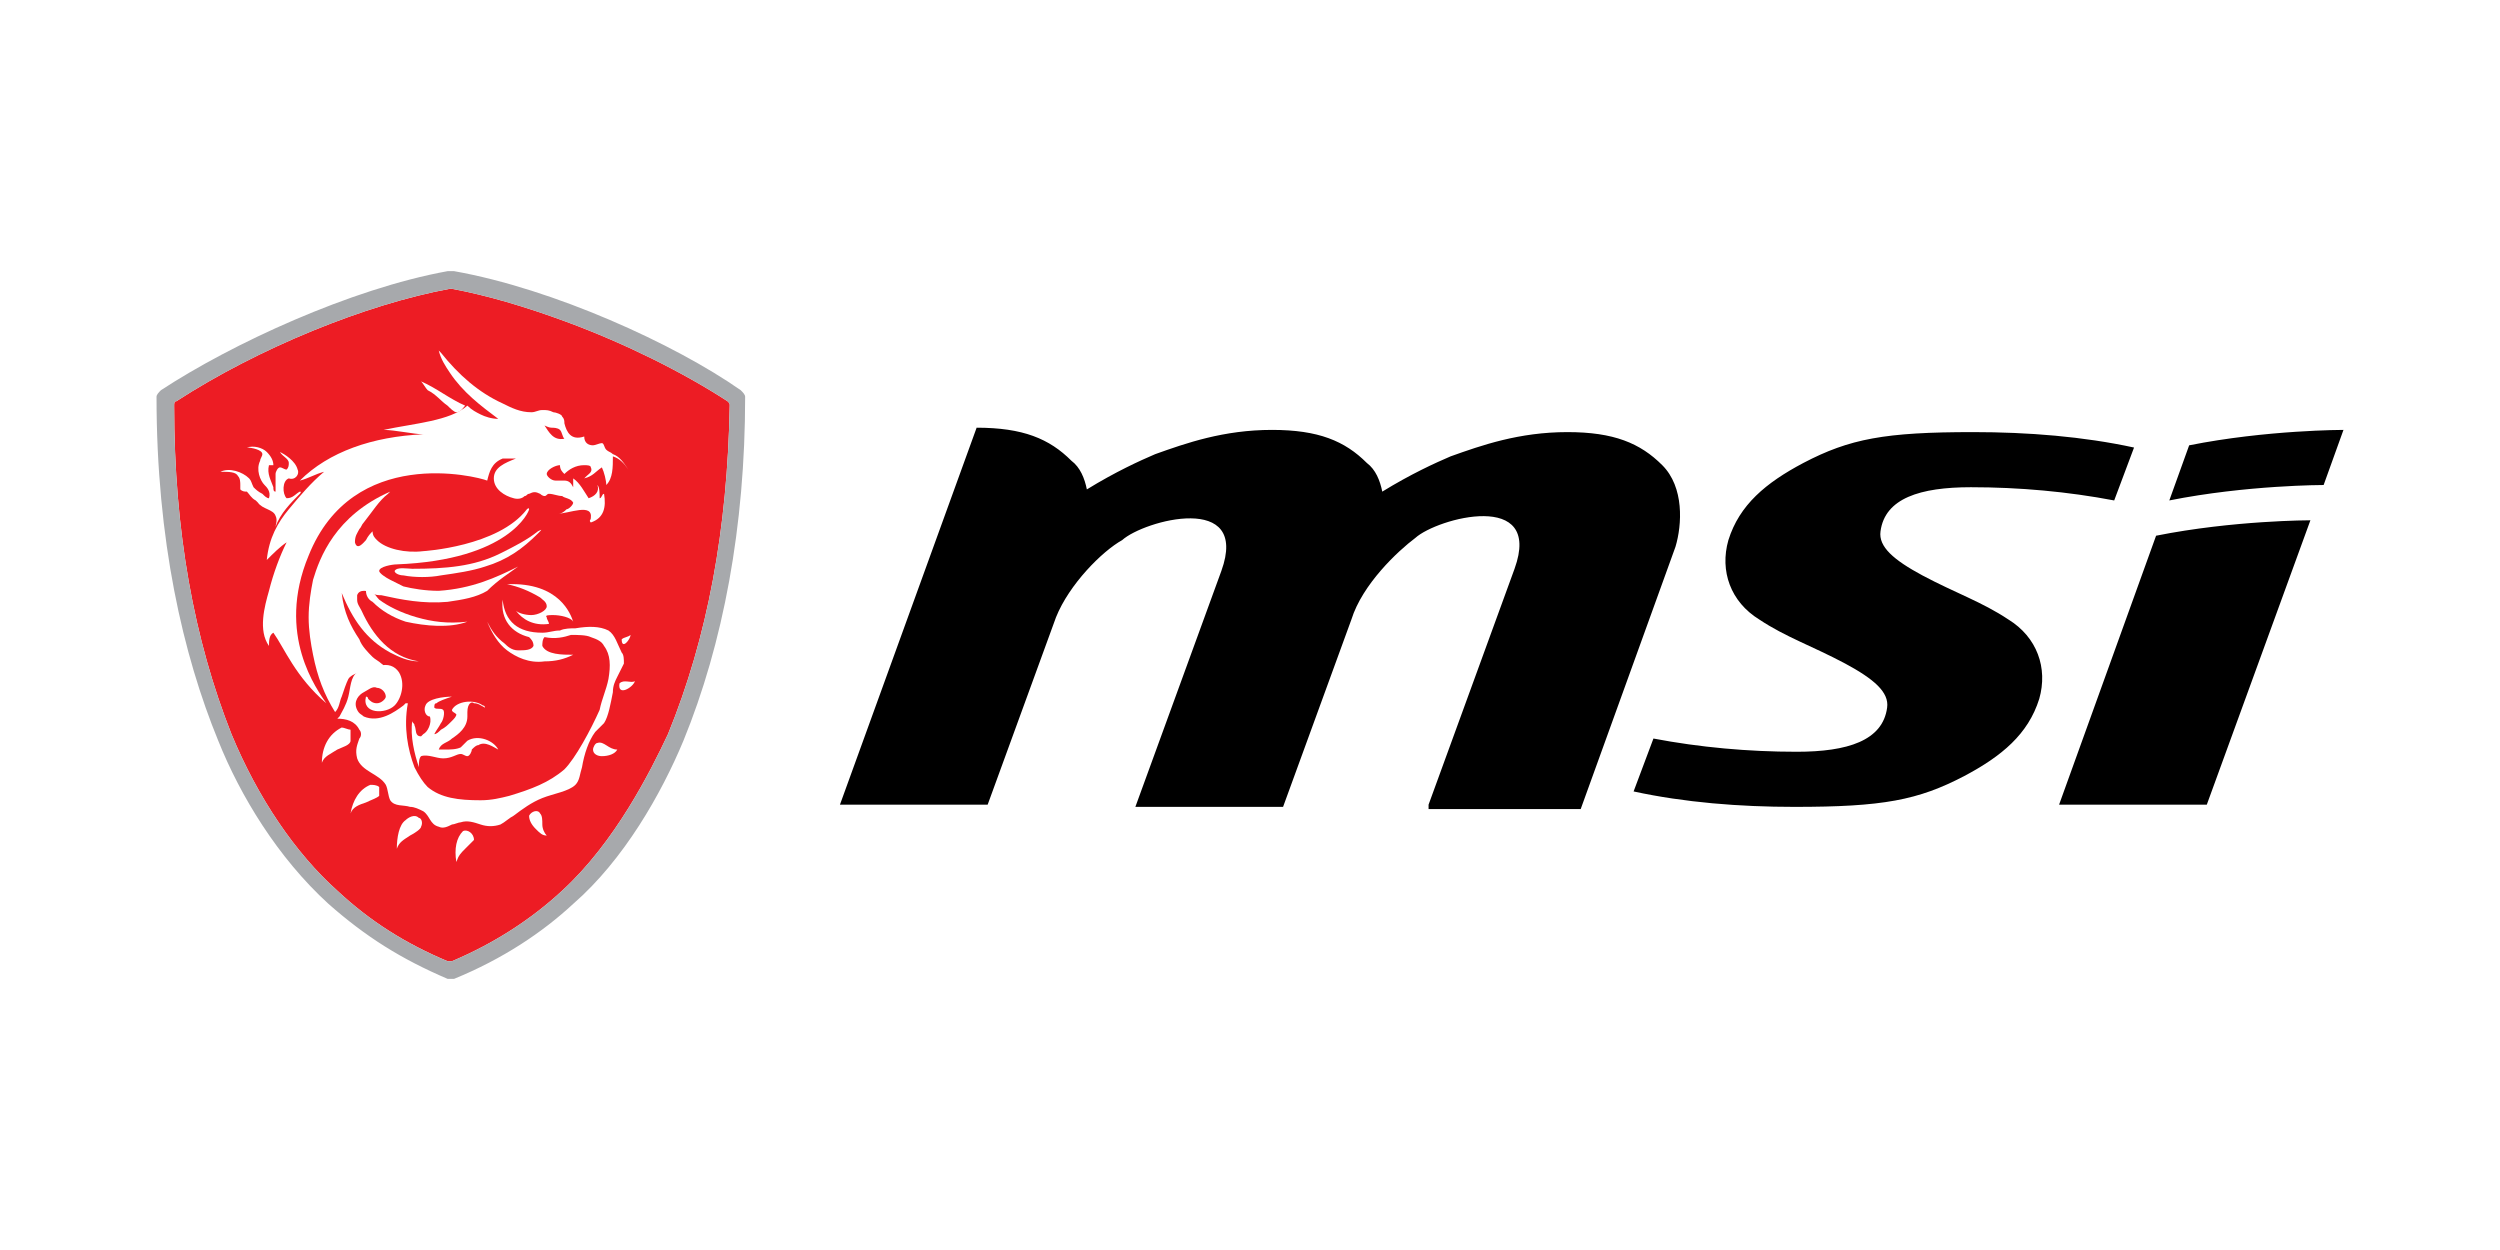 <?xml version="1.0" encoding="utf-8"?>
<!-- Generator: Adobe Illustrator 26.3.1, SVG Export Plug-In . SVG Version: 6.00 Build 0)  -->
<svg version="1.1" id="Layer_1" xmlns="http://www.w3.org/2000/svg" xmlns:xlink="http://www.w3.org/1999/xlink" x="0px" y="0px"
	 viewBox="0 0 113.4 56.7" style="enable-background:new 0 0 113.4 56.7;" xml:space="preserve">
<style type="text/css">
	.st0{fill:#ED1C29;}
	.st1{fill:#E11931;}
	.st2{fill:#76BC21;}
	.st3{fill-rule:evenodd;clip-rule:evenodd;fill:#414042;}
	.st4{fill-rule:evenodd;clip-rule:evenodd;fill:#00305F;}
	.st5{clip-path:url(#SVGID_00000008142320351290882910000005414796137386256039_);fill:#00A651;}
	.st6{clip-path:url(#SVGID_00000049220197595174161970000003150052778121001637_);fill:none;stroke:#000000;stroke-width:0.748;}
	.st7{fill:#ED1C24;}
	.st8{fill-rule:evenodd;clip-rule:evenodd;}
	.st9{fill:#002F87;}
	.st10{fill:#055EA9;}
	.st11{fill:#A1D078;}
	.st12{fill:#C8215D;}
	.st13{fill:#040404;}
	.st14{fill-rule:evenodd;clip-rule:evenodd;fill:#FFFFFF;}
	.st15{fill:#FFFFFF;}
	.st16{clip-path:url(#SVGID_00000170239876999658197020000008406613302945358512_);}
	.st17{fill:none;stroke:#585858;stroke-width:2.728;}
	.st18{fill:none;stroke:#4B4B4B;stroke-width:1.705;}
	.st19{fill:none;stroke:#4A4A4A;stroke-width:1.705;}
	.st20{fill:none;stroke:#494949;stroke-width:1.705;}
	.st21{fill:none;stroke:#484848;stroke-width:1.705;}
	.st22{fill:none;stroke:#474747;stroke-width:1.705;}
	.st23{fill:none;stroke:#464646;stroke-width:1.705;}
	.st24{fill:none;stroke:#454545;stroke-width:1.705;}
	.st25{fill:none;stroke:#444444;stroke-width:1.705;}
	.st26{fill:none;stroke:#434343;stroke-width:1.705;}
	.st27{fill:none;stroke:#424242;stroke-width:1.705;}
	.st28{fill:none;stroke:#414141;stroke-width:1.705;}
	.st29{fill:none;stroke:#404040;stroke-width:1.705;}
	.st30{fill:none;stroke:#3F3F3F;stroke-width:1.705;}
	.st31{fill:none;stroke:#3E3E3E;stroke-width:1.705;}
	.st32{fill:none;stroke:#3D3D3D;stroke-width:1.705;}
	.st33{fill:none;stroke:#0A0A0A;stroke-width:1.705;}
	.st34{fill:none;stroke:#090909;stroke-width:1.705;}
	.st35{fill:none;stroke:#080808;stroke-width:1.705;}
	.st36{fill:none;stroke:#070707;stroke-width:1.705;}
	.st37{fill:none;stroke:#060606;stroke-width:1.705;}
	.st38{fill:none;stroke:#050505;stroke-width:1.705;}
	.st39{fill:none;stroke:#585858;stroke-width:1.705;}
	.st40{fill:none;stroke:#575757;stroke-width:1.705;}
	.st41{fill:none;stroke:#565656;stroke-width:1.705;}
	.st42{fill:none;stroke:#555555;stroke-width:1.705;}
	.st43{fill:none;stroke:#545454;stroke-width:1.705;}
	.st44{fill:none;stroke:#535353;stroke-width:1.705;}
	.st45{fill:none;stroke:#525252;stroke-width:1.705;}
	.st46{fill:none;stroke:#515151;stroke-width:1.705;}
	.st47{fill:none;stroke:#505050;stroke-width:1.705;}
	.st48{fill:none;stroke:#4F4F4F;stroke-width:1.705;}
	.st49{fill:none;stroke:#4E4E4E;stroke-width:1.705;}
	.st50{fill:none;stroke:#4D4D4D;stroke-width:1.705;}
	.st51{fill:none;stroke:#4C4C4C;stroke-width:1.705;}
	.st52{fill:none;stroke:#3C3C3C;stroke-width:1.705;}
	.st53{fill:none;stroke:#3B3B3B;stroke-width:1.705;}
	.st54{fill:none;stroke:#3A3A3A;stroke-width:1.705;}
	.st55{fill:none;stroke:#393939;stroke-width:1.705;}
	.st56{fill:none;stroke:#383838;stroke-width:1.705;}
	.st57{fill:none;stroke:#373737;stroke-width:1.705;}
	.st58{fill:none;stroke:#363636;stroke-width:1.705;}
	.st59{fill:none;stroke:#353535;stroke-width:1.705;}
	.st60{fill:none;stroke:#343434;stroke-width:1.705;}
	.st61{fill:none;stroke:#333333;stroke-width:1.705;}
	.st62{fill:none;stroke:#323232;stroke-width:1.705;}
	.st63{fill:none;stroke:#313131;stroke-width:1.705;}
	.st64{fill:none;stroke:#303030;stroke-width:1.705;}
	.st65{fill:none;stroke:#2F2F2F;stroke-width:1.705;}
	.st66{fill:none;stroke:#2E2E2E;stroke-width:1.705;}
	.st67{fill:none;stroke:#2D2D2D;stroke-width:1.705;}
	.st68{fill:none;stroke:#2C2C2C;stroke-width:1.705;}
	.st69{fill:none;stroke:#2B2B2B;stroke-width:1.705;}
	.st70{fill:none;stroke:#2A2A2A;stroke-width:1.705;}
	.st71{fill:none;stroke:#292929;stroke-width:1.705;}
	.st72{fill:none;stroke:#282828;stroke-width:1.705;}
	.st73{fill:none;stroke:#272727;stroke-width:1.705;}
	.st74{fill:none;stroke:#262626;stroke-width:1.705;}
	.st75{fill:none;stroke:#252525;stroke-width:1.705;}
	.st76{fill:none;stroke:#242424;stroke-width:1.705;}
	.st77{fill:none;stroke:#232323;stroke-width:1.705;}
	.st78{fill:none;stroke:#222222;stroke-width:1.705;}
	.st79{fill:none;stroke:#212121;stroke-width:1.705;}
	.st80{fill:none;stroke:#202020;stroke-width:1.705;}
	.st81{fill:none;stroke:#1F1F1F;stroke-width:1.705;}
	.st82{fill:none;stroke:#1E1E1E;stroke-width:1.705;}
	.st83{fill:none;stroke:#1D1D1D;stroke-width:1.705;}
	.st84{fill:none;stroke:#1C1C1C;stroke-width:1.705;}
	.st85{fill:none;stroke:#1B1B1B;stroke-width:1.705;}
	.st86{fill:none;stroke:#1A1A1A;stroke-width:1.705;}
	.st87{fill:none;stroke:#191919;stroke-width:1.705;}
	.st88{fill:none;stroke:#181818;stroke-width:1.705;}
	.st89{fill:none;stroke:#171717;stroke-width:1.705;}
	.st90{fill:none;stroke:#161616;stroke-width:1.705;}
	.st91{fill:none;stroke:#151515;stroke-width:1.705;}
	.st92{fill:none;stroke:#141414;stroke-width:1.705;}
	.st93{fill:none;stroke:#131313;stroke-width:1.705;}
	.st94{fill:none;stroke:#121212;stroke-width:1.705;}
	.st95{fill:none;stroke:#111111;stroke-width:1.705;}
	.st96{fill:none;stroke:#101010;stroke-width:1.705;}
	.st97{fill:none;stroke:#0F0F0F;stroke-width:1.705;}
	.st98{fill:none;stroke:#0E0E0E;stroke-width:1.705;}
	.st99{fill:none;stroke:#0D0D0D;stroke-width:1.705;}
	.st100{fill:none;stroke:#0C0C0C;stroke-width:1.705;}
	.st101{fill:none;stroke:#0B0B0B;stroke-width:1.705;}
	.st102{fill:none;stroke:#040404;stroke-width:1.705;}
	.st103{fill:none;stroke:#030303;stroke-width:1.705;}
	.st104{fill:none;stroke:#020202;stroke-width:1.705;}
	.st105{fill:none;stroke:#010101;stroke-width:1.705;}
	.st106{fill:none;stroke:#000000;stroke-width:1.705;}
	.st107{clip-path:url(#SVGID_00000072259815922647345940000008032506961547908007_);}
	.st108{clip-path:url(#SVGID_00000006705426112838515620000013229971782907301521_);}
	.st109{fill:none;stroke:#000000;stroke-width:3.41;}
	.st110{fill:#585858;}
	.st111{clip-path:url(#SVGID_00000129911837297534856080000006289260125397397176_);}
	.st112{fill:none;stroke:#303030;stroke-width:3.41;}
	.st113{fill:none;stroke:#585858;stroke-width:3.41;}
	.st114{clip-path:url(#SVGID_00000014595659008853443720000006876990276485921458_);fill:none;stroke:#050505;stroke-width:2.728;}
	.st115{clip-path:url(#SVGID_00000014595659008853443720000006876990276485921458_);fill:none;stroke:#585858;stroke-width:2.728;}
	.st116{clip-path:url(#SVGID_00000014595659008853443720000006876990276485921458_);}
	.st117{clip-path:url(#SVGID_00000141429691365094343760000009166873014511693483_);fill:none;stroke:#000000;stroke-width:5.115;}
	.st118{clip-path:url(#SVGID_00000141429691365094343760000009166873014511693483_);fill:none;stroke:#585858;stroke-width:5.115;}
	.st119{clip-path:url(#SVGID_00000141429691365094343760000009166873014511693483_);fill:none;stroke:#050505;stroke-width:5.115;}
	.st120{clip-path:url(#SVGID_00000141429691365094343760000009166873014511693483_);}
	.st121{fill:none;stroke:#050505;stroke-width:5.115;}
	.st122{fill:none;stroke:#050505;stroke-width:5.048;}
	.st123{fill:none;stroke:#050505;stroke-width:4.982;}
	.st124{fill:none;stroke:#060606;stroke-width:4.915;}
	.st125{fill:none;stroke:#060606;stroke-width:4.848;}
	.st126{fill:none;stroke:#060606;stroke-width:4.781;}
	.st127{fill:none;stroke:#060606;stroke-width:4.714;}
	.st128{fill:none;stroke:#060606;stroke-width:4.647;}
	.st129{fill:none;stroke:#070707;stroke-width:4.58;}
	.st130{fill:none;stroke:#070707;stroke-width:4.514;}
	.st131{fill:none;stroke:#070707;stroke-width:4.447;}
	.st132{fill:none;stroke:#070707;stroke-width:4.38;}
	.st133{fill:none;stroke:#070707;stroke-width:4.313;}
	.st134{fill:none;stroke:#070707;stroke-width:4.246;}
	.st135{fill:none;stroke:#080808;stroke-width:4.179;}
	.st136{fill:none;stroke:#080808;stroke-width:4.112;}
	.st137{fill:none;stroke:#080808;stroke-width:4.045;}
	.st138{fill:none;stroke:#080808;stroke-width:3.979;}
	.st139{fill:none;stroke:#080808;stroke-width:3.912;}
	.st140{fill:none;stroke:#090909;stroke-width:3.845;}
	.st141{fill:none;stroke:#090909;stroke-width:3.778;}
	.st142{fill:none;stroke:#090909;stroke-width:3.711;}
	.st143{fill:none;stroke:#090909;stroke-width:3.644;}
	.st144{fill:none;stroke:#090909;stroke-width:3.578;}
	.st145{fill:none;stroke:#0A0A0A;stroke-width:3.511;}
	.st146{fill:none;stroke:#0A0A0A;stroke-width:3.444;}
	.st147{fill:none;stroke:#0A0A0A;stroke-width:3.377;}
	.st148{fill:none;stroke:#0A0A0A;stroke-width:3.31;}
	.st149{fill:none;stroke:#0A0A0A;stroke-width:3.243;}
	.st150{fill:none;stroke:#0A0A0A;stroke-width:3.176;}
	.st151{fill:none;stroke:#0B0B0B;stroke-width:3.109;}
	.st152{fill:none;stroke:#0B0B0B;stroke-width:3.042;}
	.st153{fill:none;stroke:#0B0B0B;stroke-width:2.976;}
	.st154{fill:none;stroke:#0B0B0B;stroke-width:2.909;}
	.st155{fill:none;stroke:#0B0B0B;stroke-width:2.842;}
	.st156{fill:none;stroke:#0C0C0C;stroke-width:2.775;}
	.st157{fill:none;stroke:#0C0C0C;stroke-width:2.708;}
	.st158{fill:none;stroke:#0C0C0C;stroke-width:2.641;}
	.st159{fill:none;stroke:#0C0C0C;stroke-width:2.575;}
	.st160{fill:none;stroke:#0C0C0C;stroke-width:2.508;}
	.st161{fill:none;stroke:#0C0C0C;stroke-width:2.441;}
	.st162{fill:none;stroke:#0D0D0D;stroke-width:2.374;}
	.st163{fill:none;stroke:#0D0D0D;stroke-width:2.307;}
	.st164{fill:none;stroke:#0D0D0D;stroke-width:2.24;}
	.st165{fill:none;stroke:#0D0D0D;stroke-width:2.173;}
	.st166{fill:none;stroke:#0D0D0D;stroke-width:2.106;}
	.st167{fill:none;stroke:#0E0E0E;stroke-width:2.039;}
	.st168{fill:none;stroke:#0E0E0E;stroke-width:1.973;}
	.st169{fill:none;stroke:#0E0E0E;stroke-width:1.906;}
	.st170{fill:none;stroke:#0E0E0E;stroke-width:1.839;}
	.st171{fill:none;stroke:#0E0E0E;stroke-width:1.772;}
	.st172{fill:url(#SVGID_00000169531746083338503810000001630388031747288767_);}
	.st173{clip-path:url(#SVGID_00000121271450515370998180000017093926866926146444_);}
	.st174{fill:none;stroke:#FFFFFF;stroke-width:2.728;}
	.st175{fill:none;stroke:#B8C2C8;stroke-width:1.705;}
	.st176{fill:none;stroke:#B7C1C7;stroke-width:1.705;}
	.st177{fill:none;stroke:#B7C0C6;stroke-width:1.705;}
	.st178{fill:none;stroke:#B6BFC5;stroke-width:1.705;}
	.st179{fill:none;stroke:#B5BFC5;stroke-width:1.705;}
	.st180{fill:none;stroke:#B4BEC4;stroke-width:1.705;}
	.st181{fill:none;stroke:#B3BDC3;stroke-width:1.705;}
	.st182{fill:none;stroke:#B2BCC2;stroke-width:1.705;}
	.st183{fill:none;stroke:#B1BCC2;stroke-width:1.705;}
	.st184{fill:none;stroke:#B1BBC1;stroke-width:1.705;}
	.st185{fill:none;stroke:#B0BAC0;stroke-width:1.705;}
	.st186{fill:none;stroke:#AFB9C0;stroke-width:1.705;}
	.st187{fill:none;stroke:#AEB8BF;stroke-width:1.705;}
	.st188{fill:none;stroke:#ADB8BE;stroke-width:1.705;}
	.st189{fill:none;stroke:#ADB7BD;stroke-width:1.705;}
	.st190{fill:none;stroke:#ACB6BD;stroke-width:1.705;}
	.st191{fill:none;stroke:#ABB5BC;stroke-width:1.705;}
	.st192{fill:none;stroke:#AAB5BB;stroke-width:1.705;}
	.st193{fill:none;stroke:#A9B4BA;stroke-width:1.705;}
	.st194{fill:none;stroke:#A8B3BA;stroke-width:1.705;}
	.st195{fill:none;stroke:#A8B2B9;stroke-width:1.705;}
	.st196{fill:none;stroke:#A7B2B8;stroke-width:1.705;}
	.st197{fill:none;stroke:#A6B1B8;stroke-width:1.705;}
	.st198{fill:none;stroke:#A5B0B7;stroke-width:1.705;}
	.st199{fill:none;stroke:#A4AFB6;stroke-width:1.705;}
	.st200{fill:none;stroke:#A4AFB5;stroke-width:1.705;}
	.st201{fill:none;stroke:#A3AEB5;stroke-width:1.705;}
	.st202{fill:none;stroke:#A2ADB4;stroke-width:1.705;}
	.st203{fill:none;stroke:#A1ACB3;stroke-width:1.705;}
	.st204{fill:none;stroke:#A0ACB2;stroke-width:1.705;}
	.st205{fill:none;stroke:#A0ABB2;stroke-width:1.705;}
	.st206{fill:none;stroke:#9FAAB1;stroke-width:1.705;}
	.st207{fill:none;stroke:#5C6870;stroke-width:1.705;}
	.st208{fill:none;stroke:#5B6870;stroke-width:1.705;}
	.st209{fill:none;stroke:#5B686F;stroke-width:1.705;}
	.st210{fill:none;stroke:#5A676F;stroke-width:1.705;}
	.st211{fill:none;stroke:#5A666E;stroke-width:1.705;}
	.st212{fill:none;stroke:#59666E;stroke-width:1.705;}
	.st213{fill:none;stroke:#59666D;stroke-width:1.705;}
	.st214{fill:none;stroke:#59656D;stroke-width:1.705;}
	.st215{fill:none;stroke:#58656C;stroke-width:1.705;}
	.st216{fill:none;stroke:#58646C;stroke-width:1.705;}
	.st217{fill:none;stroke:#57646C;stroke-width:1.705;}
	.st218{fill:none;stroke:#57646B;stroke-width:1.705;}
	.st219{fill:none;stroke:#57636B;stroke-width:1.705;}
	.st220{fill:none;stroke:#56636A;stroke-width:1.705;}
	.st221{fill:none;stroke:#56626A;stroke-width:1.705;}
	.st222{fill:none;stroke:#55626A;stroke-width:1.705;}
	.st223{fill:none;stroke:#556269;stroke-width:1.705;}
	.st224{fill:none;stroke:#556169;stroke-width:1.705;}
	.st225{fill:none;stroke:#546168;stroke-width:1.705;}
	.st226{fill:none;stroke:#546068;stroke-width:1.705;}
	.st227{fill:none;stroke:#536068;stroke-width:1.705;}
	.st228{fill:none;stroke:#536067;stroke-width:1.705;}
	.st229{fill:none;stroke:#535F67;stroke-width:1.705;}
	.st230{fill:none;stroke:#525F66;stroke-width:1.705;}
	.st231{fill:none;stroke:#525E66;stroke-width:1.705;}
	.st232{fill:none;stroke:#515E65;stroke-width:1.705;}
	.st233{fill:none;stroke:#515D65;stroke-width:1.705;}
	.st234{fill:none;stroke:#505D64;stroke-width:1.705;}
	.st235{fill:none;stroke:#505C64;stroke-width:1.705;}
	.st236{fill:none;stroke:#4F5C63;stroke-width:1.705;}
	.st237{fill:none;stroke:#4F5B63;stroke-width:1.705;}
	.st238{fill:none;stroke:#4E5B62;stroke-width:1.705;}
	.st239{fill:none;stroke:#4E5A62;stroke-width:1.705;}
	.st240{fill:none;stroke:#4D5A61;stroke-width:1.705;}
	.st241{fill:none;stroke:#4D5961;stroke-width:1.705;}
	.st242{fill:none;stroke:#4C5960;stroke-width:1.705;}
	.st243{fill:none;stroke:#4C5860;stroke-width:1.705;}
	.st244{fill:none;stroke:#4C585F;stroke-width:1.705;}
	.st245{fill:none;stroke:#4B575F;stroke-width:1.705;}
	.st246{fill:none;stroke:#4A575E;stroke-width:1.705;}
	.st247{fill:none;stroke:#4A565E;stroke-width:1.705;}
	.st248{fill:none;stroke:#4A565D;stroke-width:1.705;}
	.st249{fill:none;stroke:#49555D;stroke-width:1.705;}
	.st250{fill:none;stroke:#49555C;stroke-width:1.705;}
	.st251{fill:none;stroke:#48545C;stroke-width:1.705;}
	.st252{fill:none;stroke:#48545B;stroke-width:1.705;}
	.st253{fill:none;stroke:#47545B;stroke-width:1.705;}
	.st254{fill:none;stroke:#47535B;stroke-width:1.705;}
	.st255{fill:none;stroke:#FFFFFF;stroke-width:1.705;}
	.st256{fill:none;stroke:#FDFDFD;stroke-width:1.705;}
	.st257{fill:none;stroke:#FBFBFC;stroke-width:1.705;}
	.st258{fill:none;stroke:#F9FAFA;stroke-width:1.705;}
	.st259{fill:none;stroke:#F7F8F9;stroke-width:1.705;}
	.st260{fill:none;stroke:#F6F7F8;stroke-width:1.705;}
	.st261{fill:none;stroke:#F4F6F7;stroke-width:1.705;}
	.st262{fill:none;stroke:#F3F5F6;stroke-width:1.705;}
	.st263{fill:none;stroke:#F2F4F5;stroke-width:1.705;}
	.st264{fill:none;stroke:#F0F3F4;stroke-width:1.705;}
	.st265{fill:none;stroke:#EFF2F3;stroke-width:1.705;}
	.st266{fill:none;stroke:#EEF1F3;stroke-width:1.705;}
	.st267{fill:none;stroke:#EDF0F2;stroke-width:1.705;}
	.st268{fill:none;stroke:#ECEFF1;stroke-width:1.705;}
	.st269{fill:none;stroke:#EAEEF0;stroke-width:1.705;}
	.st270{fill:none;stroke:#E9EDEF;stroke-width:1.705;}
	.st271{fill:none;stroke:#E8ECEE;stroke-width:1.705;}
	.st272{fill:none;stroke:#E7EBEE;stroke-width:1.705;}
	.st273{fill:none;stroke:#E6EAED;stroke-width:1.705;}
	.st274{fill:none;stroke:#E5E9EC;stroke-width:1.705;}
	.st275{fill:none;stroke:#E4E8EB;stroke-width:1.705;}
	.st276{fill:none;stroke:#E3E7EA;stroke-width:1.705;}
	.st277{fill:none;stroke:#E1E6E9;stroke-width:1.705;}
	.st278{fill:none;stroke:#E0E5E8;stroke-width:1.705;}
	.st279{fill:none;stroke:#DFE4E8;stroke-width:1.705;}
	.st280{fill:none;stroke:#DEE3E7;stroke-width:1.705;}
	.st281{fill:none;stroke:#DDE2E6;stroke-width:1.705;}
	.st282{fill:none;stroke:#DCE2E5;stroke-width:1.705;}
	.st283{fill:none;stroke:#DBE1E4;stroke-width:1.705;}
	.st284{fill:none;stroke:#DAE0E3;stroke-width:1.705;}
	.st285{fill:none;stroke:#D9DFE3;stroke-width:1.705;}
	.st286{fill:none;stroke:#D8DEE2;stroke-width:1.705;}
	.st287{fill:none;stroke:#D7DDE1;stroke-width:1.705;}
	.st288{fill:none;stroke:#D6DCE0;stroke-width:1.705;}
	.st289{fill:none;stroke:#D5DBDF;stroke-width:1.705;}
	.st290{fill:none;stroke:#D3DADE;stroke-width:1.705;}
	.st291{fill:none;stroke:#D2D9DE;stroke-width:1.705;}
	.st292{fill:none;stroke:#D1D8DD;stroke-width:1.705;}
	.st293{fill:none;stroke:#D0D7DC;stroke-width:1.705;}
	.st294{fill:none;stroke:#CFD7DB;stroke-width:1.705;}
	.st295{fill:none;stroke:#CED6DA;stroke-width:1.705;}
	.st296{fill:none;stroke:#CDD5D9;stroke-width:1.705;}
	.st297{fill:none;stroke:#CCD4D9;stroke-width:1.705;}
	.st298{fill:none;stroke:#CBD3D8;stroke-width:1.705;}
	.st299{fill:none;stroke:#CAD2D7;stroke-width:1.705;}
	.st300{fill:none;stroke:#C9D1D6;stroke-width:1.705;}
	.st301{fill:none;stroke:#C8D0D5;stroke-width:1.705;}
	.st302{fill:none;stroke:#C7CFD4;stroke-width:1.705;}
	.st303{fill:none;stroke:#C6CED3;stroke-width:1.705;}
	.st304{fill:none;stroke:#C5CDD3;stroke-width:1.705;}
	.st305{fill:none;stroke:#C4CDD2;stroke-width:1.705;}
	.st306{fill:none;stroke:#C3CCD1;stroke-width:1.705;}
	.st307{fill:none;stroke:#C2CBD0;stroke-width:1.705;}
	.st308{fill:none;stroke:#C1CACF;stroke-width:1.705;}
	.st309{fill:none;stroke:#C0C9CE;stroke-width:1.705;}
	.st310{fill:none;stroke:#BFC8CE;stroke-width:1.705;}
	.st311{fill:none;stroke:#BEC7CD;stroke-width:1.705;}
	.st312{fill:none;stroke:#BDC6CC;stroke-width:1.705;}
	.st313{fill:none;stroke:#BCC5CB;stroke-width:1.705;}
	.st314{fill:none;stroke:#BBC4CA;stroke-width:1.705;}
	.st315{fill:none;stroke:#BAC4C9;stroke-width:1.705;}
	.st316{fill:none;stroke:#B9C3C8;stroke-width:1.705;}
	.st317{fill:none;stroke:#B6C0C6;stroke-width:1.705;}
	.st318{fill:none;stroke:#B4BDC4;stroke-width:1.705;}
	.st319{fill:none;stroke:#B1BBC2;stroke-width:1.705;}
	.st320{fill:none;stroke:#B0BBC1;stroke-width:1.705;}
	.st321{fill:none;stroke:#AFB9BF;stroke-width:1.705;}
	.st322{fill:none;stroke:#ABB6BC;stroke-width:1.705;}
	.st323{fill:none;stroke:#AAB4BB;stroke-width:1.705;}
	.st324{fill:none;stroke:#A9B3BA;stroke-width:1.705;}
	.st325{fill:none;stroke:#A8B3B9;stroke-width:1.705;}
	.st326{fill:none;stroke:#A7B2B9;stroke-width:1.705;}
	.st327{fill:none;stroke:#A7B1B8;stroke-width:1.705;}
	.st328{fill:none;stroke:#A6B1B7;stroke-width:1.705;}
	.st329{fill:none;stroke:#A1ADB3;stroke-width:1.705;}
	.st330{fill:none;stroke:#9EA9B0;stroke-width:1.705;}
	.st331{fill:none;stroke:#9DA8AF;stroke-width:1.705;}
	.st332{fill:none;stroke:#9CA8AF;stroke-width:1.705;}
	.st333{fill:none;stroke:#9CA7AE;stroke-width:1.705;}
	.st334{fill:none;stroke:#9BA6AD;stroke-width:1.705;}
	.st335{fill:none;stroke:#9AA6AD;stroke-width:1.705;}
	.st336{fill:none;stroke:#99A5AC;stroke-width:1.705;}
	.st337{fill:none;stroke:#99A4AB;stroke-width:1.705;}
	.st338{fill:none;stroke:#98A4AB;stroke-width:1.705;}
	.st339{fill:none;stroke:#97A3AA;stroke-width:1.705;}
	.st340{fill:none;stroke:#97A2A9;stroke-width:1.705;}
	.st341{fill:none;stroke:#96A2A9;stroke-width:1.705;}
	.st342{fill:none;stroke:#95A1A8;stroke-width:1.705;}
	.st343{fill:none;stroke:#95A0A7;stroke-width:1.705;}
	.st344{fill:none;stroke:#94A0A7;stroke-width:1.705;}
	.st345{fill:none;stroke:#939FA6;stroke-width:1.705;}
	.st346{fill:none;stroke:#929EA6;stroke-width:1.705;}
	.st347{fill:none;stroke:#929EA5;stroke-width:1.705;}
	.st348{fill:none;stroke:#919DA4;stroke-width:1.705;}
	.st349{fill:none;stroke:#909CA4;stroke-width:1.705;}
	.st350{fill:none;stroke:#909CA3;stroke-width:1.705;}
	.st351{fill:none;stroke:#8F9BA2;stroke-width:1.705;}
	.st352{fill:none;stroke:#8E9AA2;stroke-width:1.705;}
	.st353{fill:none;stroke:#8D99A1;stroke-width:1.705;}
	.st354{fill:none;stroke:#8D99A0;stroke-width:1.705;}
	.st355{fill:none;stroke:#8C98A0;stroke-width:1.705;}
	.st356{fill:none;stroke:#8B979F;stroke-width:1.705;}
	.st357{fill:none;stroke:#8B979E;stroke-width:1.705;}
	.st358{fill:none;stroke:#8A969E;stroke-width:1.705;}
	.st359{fill:none;stroke:#8A969D;stroke-width:1.705;}
	.st360{fill:none;stroke:#89959D;stroke-width:1.705;}
	.st361{fill:none;stroke:#88959C;stroke-width:1.705;}
	.st362{fill:none;stroke:#88949C;stroke-width:1.705;}
	.st363{fill:none;stroke:#87949B;stroke-width:1.705;}
	.st364{fill:none;stroke:#87939B;stroke-width:1.705;}
	.st365{fill:none;stroke:#86929A;stroke-width:1.705;}
	.st366{fill:none;stroke:#869299;stroke-width:1.705;}
	.st367{fill:none;stroke:#859199;stroke-width:1.705;}
	.st368{fill:none;stroke:#849198;stroke-width:1.705;}
	.st369{fill:none;stroke:#849098;stroke-width:1.705;}
	.st370{fill:none;stroke:#839097;stroke-width:1.705;}
	.st371{fill:none;stroke:#838F97;stroke-width:1.705;}
	.st372{fill:none;stroke:#828F96;stroke-width:1.705;}
	.st373{fill:none;stroke:#828E96;stroke-width:1.705;}
	.st374{fill:none;stroke:#818D95;stroke-width:1.705;}
	.st375{fill:none;stroke:#808D95;stroke-width:1.705;}
	.st376{fill:none;stroke:#808C94;stroke-width:1.705;}
	.st377{fill:none;stroke:#7F8C93;stroke-width:1.705;}
	.st378{fill:none;stroke:#7F8B93;stroke-width:1.705;}
	.st379{fill:none;stroke:#7E8B92;stroke-width:1.705;}
	.st380{fill:none;stroke:#7D8A92;stroke-width:1.705;}
	.st381{fill:none;stroke:#7D8A91;stroke-width:1.705;}
	.st382{fill:none;stroke:#7C8991;stroke-width:1.705;}
	.st383{fill:none;stroke:#7C8890;stroke-width:1.705;}
	.st384{fill:none;stroke:#7B8890;stroke-width:1.705;}
	.st385{fill:none;stroke:#7B878F;stroke-width:1.705;}
	.st386{fill:none;stroke:#7A878F;stroke-width:1.705;}
	.st387{fill:none;stroke:#7A868E;stroke-width:1.705;}
	.st388{fill:none;stroke:#79868D;stroke-width:1.705;}
	.st389{fill:none;stroke:#78858D;stroke-width:1.705;}
	.st390{fill:none;stroke:#78858C;stroke-width:1.705;}
	.st391{fill:none;stroke:#77848C;stroke-width:1.705;}
	.st392{fill:none;stroke:#77848B;stroke-width:1.705;}
	.st393{fill:none;stroke:#76838B;stroke-width:1.705;}
	.st394{fill:none;stroke:#76828A;stroke-width:1.705;}
	.st395{fill:none;stroke:#75828A;stroke-width:1.705;}
	.st396{fill:none;stroke:#758189;stroke-width:1.705;}
	.st397{fill:none;stroke:#748189;stroke-width:1.705;}
	.st398{fill:none;stroke:#748088;stroke-width:1.705;}
	.st399{fill:none;stroke:#738088;stroke-width:1.705;}
	.st400{fill:none;stroke:#727F87;stroke-width:1.705;}
	.st401{fill:none;stroke:#727F86;stroke-width:1.705;}
	.st402{fill:none;stroke:#717E86;stroke-width:1.705;}
	.st403{fill:none;stroke:#717E85;stroke-width:1.705;}
	.st404{fill:none;stroke:#707D85;stroke-width:1.705;}
	.st405{fill:none;stroke:#707C84;stroke-width:1.705;}
	.st406{fill:none;stroke:#6F7C84;stroke-width:1.705;}
	.st407{fill:none;stroke:#6F7B83;stroke-width:1.705;}
	.st408{fill:none;stroke:#6E7B83;stroke-width:1.705;}
	.st409{fill:none;stroke:#6D7A82;stroke-width:1.705;}
	.st410{fill:none;stroke:#6C7981;stroke-width:1.705;}
	.st411{fill:none;stroke:#6C7980;stroke-width:1.705;}
	.st412{fill:none;stroke:#6B7880;stroke-width:1.705;}
	.st413{fill:none;stroke:#6B787F;stroke-width:1.705;}
	.st414{fill:none;stroke:#6A777F;stroke-width:1.705;}
	.st415{fill:none;stroke:#6A777E;stroke-width:1.705;}
	.st416{fill:none;stroke:#69767E;stroke-width:1.705;}
	.st417{fill:none;stroke:#69757D;stroke-width:1.705;}
	.st418{fill:none;stroke:#68757D;stroke-width:1.705;}
	.st419{fill:none;stroke:#67747C;stroke-width:1.705;}
	.st420{fill:none;stroke:#66737B;stroke-width:1.705;}
	.st421{fill:none;stroke:#66737A;stroke-width:1.705;}
	.st422{fill:none;stroke:#65727A;stroke-width:1.705;}
	.st423{fill:none;stroke:#657279;stroke-width:1.705;}
	.st424{fill:none;stroke:#647179;stroke-width:1.705;}
	.st425{fill:none;stroke:#647078;stroke-width:1.705;}
	.st426{fill:none;stroke:#637078;stroke-width:1.705;}
	.st427{fill:none;stroke:#636F77;stroke-width:1.705;}
	.st428{fill:none;stroke:#626F77;stroke-width:1.705;}
	.st429{fill:none;stroke:#616E76;stroke-width:1.705;}
	.st430{fill:none;stroke:#616E75;stroke-width:1.705;}
	.st431{fill:none;stroke:#606D75;stroke-width:1.705;}
	.st432{fill:none;stroke:#606D74;stroke-width:1.705;}
	.st433{fill:none;stroke:#5F6C74;stroke-width:1.705;}
	.st434{fill:none;stroke:#5F6B73;stroke-width:1.705;}
	.st435{fill:none;stroke:#5E6B73;stroke-width:1.705;}
	.st436{fill:none;stroke:#5E6A72;stroke-width:1.705;}
	.st437{fill:none;stroke:#5D6A72;stroke-width:1.705;}
	.st438{fill:none;stroke:#5C6971;stroke-width:1.705;}
	.st439{fill:none;stroke:#5C6970;stroke-width:1.705;}
	.st440{fill:none;stroke:#56636B;stroke-width:1.705;}
	.st441{fill:none;stroke:#4E5A61;stroke-width:1.705;}
	.st442{fill:none;stroke:#4B585F;stroke-width:1.705;}
	.st443{fill:none;stroke:#4B575E;stroke-width:1.705;}
	.st444{fill:none;stroke:#49565D;stroke-width:1.705;}
	.st445{fill:none;stroke:#47535A;stroke-width:1.705;}
	.st446{fill:none;stroke:#46525A;stroke-width:1.705;}
	.st447{fill:none;stroke:#465259;stroke-width:1.705;}
	.st448{fill:none;stroke:#455159;stroke-width:1.705;}
	.st449{fill:none;stroke:#455158;stroke-width:1.705;}
	.st450{fill:none;stroke:#445058;stroke-width:1.705;}
	.st451{fill:none;stroke:#445057;stroke-width:1.705;}
	.st452{fill:none;stroke:#444F57;stroke-width:1.705;}
	.st453{fill:none;stroke:#434F57;stroke-width:1.705;}
	.st454{fill:none;stroke:#434F56;stroke-width:1.705;}
	.st455{fill:none;stroke:#434E56;stroke-width:1.705;}
	.st456{fill:none;stroke:#424E55;stroke-width:1.705;}
	.st457{fill:none;stroke:#424D55;stroke-width:1.705;}
	.st458{fill:none;stroke:#414D54;stroke-width:1.705;}
	.st459{fill:none;stroke:#414C54;stroke-width:1.705;}
	.st460{fill:none;stroke:#414C53;stroke-width:1.705;}
	.st461{fill:none;stroke:#404C53;stroke-width:1.705;}
	.st462{fill:none;stroke:#404B53;stroke-width:1.705;}
	.st463{fill:none;stroke:#404B52;stroke-width:1.705;}
	.st464{fill:none;stroke:#3F4B52;stroke-width:1.705;}
	.st465{fill:none;stroke:#3F4A52;stroke-width:1.705;}
	.st466{fill:none;stroke:#3F4A51;stroke-width:1.705;}
	.st467{fill:none;stroke:#3E4A51;stroke-width:1.705;}
	.st468{fill:none;stroke:#3E4951;stroke-width:1.705;}
	.st469{fill:none;stroke:#3E4950;stroke-width:1.705;}
	.st470{fill:none;stroke:#3D4950;stroke-width:1.705;}
	.st471{fill:none;stroke:#3D484F;stroke-width:1.705;}
	.st472{fill:none;stroke:#3C484F;stroke-width:1.705;}
	.st473{fill:none;stroke:#3C474E;stroke-width:1.705;}
	.st474{fill:none;stroke:#3B474E;stroke-width:1.705;}
	.st475{fill:none;stroke:#3B464D;stroke-width:1.705;}
	.st476{fill:none;stroke:#3A464D;stroke-width:1.705;}
	.st477{fill:none;stroke:#3A454C;stroke-width:1.705;}
	.st478{fill:none;stroke:#39454C;stroke-width:1.705;}
	.st479{fill:none;stroke:#39454B;stroke-width:1.705;}
	.st480{fill:none;stroke:#39444B;stroke-width:1.705;}
	.st481{fill:none;stroke:#38444B;stroke-width:1.705;}
	.st482{fill:none;stroke:#38444A;stroke-width:1.705;}
	.st483{fill:none;stroke:#38434A;stroke-width:1.705;}
	.st484{fill:none;stroke:#86939A;stroke-width:1.705;}
	.st485{fill:none;stroke:#808D94;stroke-width:1.705;}
	.st486{fill:none;stroke:#7E8B93;stroke-width:1.705;}
	.st487{fill:none;stroke:#7E8A92;stroke-width:1.705;}
	.st488{fill:none;stroke:#7D8991;stroke-width:1.705;}
	.st489{fill:none;stroke:#7C8990;stroke-width:1.705;}
	.st490{fill:none;stroke:#77838B;stroke-width:1.705;}
	.st491{fill:none;stroke:#76838A;stroke-width:1.705;}
	.st492{fill:none;stroke:#738087;stroke-width:1.705;}
	.st493{fill:none;stroke:#6D7981;stroke-width:1.705;}
	.st494{fill:none;stroke:#6A767E;stroke-width:1.705;}
	.st495{fill:none;stroke:#69767D;stroke-width:1.705;}
	.st496{fill:none;stroke:#626F76;stroke-width:1.705;}
	.st497{fill:none;stroke:#606C74;stroke-width:1.705;}
	.st498{fill:none;stroke:#5F6C73;stroke-width:1.705;}
	.st499{fill:none;stroke:#9BA6AE;stroke-width:1.705;}
	.st500{fill:none;stroke:#9AA5AC;stroke-width:1.705;}
	.st501{fill:none;stroke:#98A3AB;stroke-width:1.705;}
	.st502{fill:none;stroke:#95A0A8;stroke-width:1.705;}
	.st503{fill:none;stroke:#929DA5;stroke-width:1.705;}
	.st504{fill:none;stroke:#8E9AA1;stroke-width:1.705;}
	.st505{clip-path:url(#SVGID_00000145762288580221788750000004805688610823813052_);}
	.st506{fill:none;stroke:#FFFFFF;stroke-width:3.41;}
	.st507{fill:none;stroke:#EEF1F2;stroke-width:1.705;}
	.st508{fill:none;stroke:#EBEFF1;stroke-width:1.705;}
	.st509{fill:none;stroke:#E7EBED;stroke-width:1.705;}
	.st510{fill:none;stroke:#E6EAEC;stroke-width:1.705;}
	.st511{fill:none;stroke:#E4E9EC;stroke-width:1.705;}
	.st512{fill:none;stroke:#E3E8EB;stroke-width:1.705;}
	.st513{fill:none;stroke:#E2E7EA;stroke-width:1.705;}
	.st514{fill:none;stroke:#DFE4E7;stroke-width:1.705;}
	.st515{fill:none;stroke:#DEE3E6;stroke-width:1.705;}
	.st516{fill:none;stroke:#DBE1E5;stroke-width:1.705;}
	.st517{fill:none;stroke:#DAE0E4;stroke-width:1.705;}
	.st518{fill:none;stroke:#D5DCE0;stroke-width:1.705;}
	.st519{fill:none;stroke:#D4DBDF;stroke-width:1.705;}
	.st520{fill:none;stroke:#D2D9DD;stroke-width:1.705;}
	.st521{fill:none;stroke:#D1D8DC;stroke-width:1.705;}
	.st522{fill:none;stroke:#D0D7DB;stroke-width:1.705;}
	.st523{fill:none;stroke:#CFD6DA;stroke-width:1.705;}
	.st524{fill:none;stroke:#CED5DA;stroke-width:1.705;}
	.st525{fill:none;stroke:#CDD4D9;stroke-width:1.705;}
	.st526{fill:none;stroke:#CCD3D8;stroke-width:1.705;}
	.st527{fill:none;stroke:#CBD2D7;stroke-width:1.705;}
	.st528{fill:none;stroke:#CAD1D6;stroke-width:1.705;}
	.st529{fill:none;stroke:#C7D0D5;stroke-width:1.705;}
	.st530{fill:none;stroke:#C6CFD4;stroke-width:1.705;}
	.st531{fill:none;stroke:#C5CED3;stroke-width:1.705;}
	.st532{fill:none;stroke:#C0C9CF;stroke-width:1.705;}
	.st533{fill:none;stroke:#B8C1C7;stroke-width:1.705;}
	.st534{fill:none;stroke:#B0BAC1;stroke-width:1.705;}
	.st535{fill:none;stroke:#AEB9BF;stroke-width:1.705;}
	.st536{fill:none;stroke:#AEB8BE;stroke-width:1.705;}
	.st537{fill:none;stroke:#ADB7BE;stroke-width:1.705;}
	.st538{fill:none;stroke:#ACB7BD;stroke-width:1.705;}
	.st539{fill:none;stroke:#A9B4BB;stroke-width:1.705;}
	.st540{fill:none;stroke:#A5B0B6;stroke-width:1.705;}
	.st541{fill:none;stroke:#9FABB2;stroke-width:1.705;}
	.st542{fill:none;stroke:#9BA7AE;stroke-width:1.705;}
	.st543{fill:none;stroke:#97A2AA;stroke-width:1.705;}
	.st544{fill:none;stroke:#96A1A9;stroke-width:1.705;}
	.st545{fill:none;stroke:#8F9BA3;stroke-width:1.705;}
	.st546{fill:none;stroke:#8F9AA2;stroke-width:1.705;}
	.st547{fill:none;stroke:#8B989F;stroke-width:1.705;}
	.st548{fill:none;stroke:#88949B;stroke-width:1.705;}
	.st549{fill:none;stroke:#859299;stroke-width:1.705;}
	.st550{fill:none;stroke:#828F97;stroke-width:1.705;}
	.st551{fill:none;stroke:#78848C;stroke-width:1.705;}
	.st552{fill:none;stroke:#758289;stroke-width:1.705;}
	.st553{fill:none;stroke:#737F87;stroke-width:1.705;}
	.st554{fill:none;stroke:#717D85;stroke-width:1.705;}
	.st555{fill:none;stroke:#707D84;stroke-width:1.705;}
	.st556{fill:none;stroke:#6E7B82;stroke-width:1.705;}
	.st557{fill:none;stroke:#6C7880;stroke-width:1.705;}
	.st558{fill:none;stroke:#637077;stroke-width:1.705;}
	.st559{fill:none;stroke:#5D6971;stroke-width:1.705;}
	.st560{fill:none;stroke:#5B676F;stroke-width:1.705;}
	.st561{fill:none;stroke:#5A676E;stroke-width:1.705;}
	.st562{fill:none;stroke:#58656D;stroke-width:1.705;}
	.st563{fill:none;stroke:#4D5960;stroke-width:1.705;}
	.st564{fill:none;stroke:#455259;stroke-width:1.705;}
	.st565{fill:none;stroke:#46535A;stroke-width:1.705;}
	.st566{fill:none;stroke:#3D4850;stroke-width:1.705;}
	.st567{fill:none;stroke:#424E56;stroke-width:1.705;}
	.st568{fill:none;stroke:#79858D;stroke-width:1.705;}
	.st569{fill:none;stroke:#79868E;stroke-width:1.705;}
	.st570{fill:none;stroke:#7A878E;stroke-width:1.705;}
	.st571{fill:none;stroke:#7B888F;stroke-width:1.705;}
	.st572{clip-path:url(#SVGID_00000162328919016075070670000003799001364389899186_);fill:none;stroke:#47535B;stroke-width:5.115;}
	.st573{clip-path:url(#SVGID_00000162328919016075070670000003799001364389899186_);fill:none;stroke:#47535B;stroke-width:3.41;}
	.st574{clip-path:url(#SVGID_00000162328919016075070670000003799001364389899186_);fill:none;stroke:#FFFFFF;stroke-width:3.069;}
	.st575{clip-path:url(#SVGID_00000162328919016075070670000003799001364389899186_);fill:none;stroke:#FFFFFF;stroke-width:5.115;}
	.st576{clip-path:url(#SVGID_00000162328919016075070670000003799001364389899186_);}
	.st577{fill:none;stroke:#48555C;stroke-width:1.705;}
	.st578{fill:none;stroke:#4F5B62;stroke-width:1.705;}
	.st579{fill:none;stroke:#515E66;stroke-width:1.705;}
	.st580{fill:none;stroke:#546169;stroke-width:1.705;}
	.st581{fill:none;stroke:#5D6A71;stroke-width:1.705;}
	.st582{fill:none;stroke:#5E6B72;stroke-width:1.705;}
	.st583{fill:none;stroke:#616D75;stroke-width:1.705;}
	.st584{fill:none;stroke:#647178;stroke-width:1.705;}
	.st585{fill:none;stroke:#67737B;stroke-width:1.705;}
	.st586{fill:none;stroke:#67747B;stroke-width:1.705;}
	.st587{fill:none;stroke:#68747C;stroke-width:1.705;}
	.st588{fill:none;stroke:#68757C;stroke-width:1.705;}
	.st589{fill:none;stroke:#6B777F;stroke-width:1.705;}
	.st590{fill:none;stroke:#6D7A81;stroke-width:1.705;}
	.st591{fill:none;stroke:#6F7C83;stroke-width:1.705;}
	.st592{fill:none;stroke:#727E86;stroke-width:1.705;}
	.st593{fill:none;stroke:#748188;stroke-width:1.705;}
	.st594{fill:none;stroke:#818E95;stroke-width:1.705;}
	.st595{fill:none;stroke:#87939A;stroke-width:1.705;}
	.st596{fill:none;stroke:#89959C;stroke-width:1.705;}
	.st597{fill:none;stroke:#7F8C94;stroke-width:1.705;}
	.st598{fill:none;stroke:#818E96;stroke-width:1.705;}
	.st599{fill:none;stroke:#8A979E;stroke-width:1.705;}
	.st600{fill:none;stroke:#8C989F;stroke-width:1.705;}
	.st601{fill:none;stroke:#919DA5;stroke-width:1.705;}
	.st602{fill:none;stroke:#949FA7;stroke-width:1.705;}
	.st603{fill:none;stroke:#9EAAB1;stroke-width:1.705;}
	.st604{fill:none;stroke:#AAB5BC;stroke-width:1.705;}
	.st605{fill:none;stroke:#B5BEC4;stroke-width:1.705;}
	.st606{fill:none;stroke:#B9C3C9;stroke-width:1.705;}
	.st607{fill:none;stroke:#BAC3C9;stroke-width:1.705;}
	.st608{fill:none;stroke:#BCC6CB;stroke-width:1.705;}
	.st609{fill:none;stroke:#BFC8CD;stroke-width:1.705;}
	.st610{fill:none;stroke:#C0C8CE;stroke-width:1.705;}
	.st611{fill:none;stroke:#C3CBD1;stroke-width:1.705;}
	.st612{fill:none;stroke:#C4CCD1;stroke-width:1.705;}
	.st613{fill:none;stroke:#CFD6DB;stroke-width:1.705;}
	.st614{fill:none;stroke:#D4DADF;stroke-width:1.705;}
	.st615{fill:none;stroke:#D6DDE0;stroke-width:1.705;}
	.st616{fill:none;stroke:#D9DFE2;stroke-width:1.705;}
	.st617{fill:none;stroke:#DFE5E8;stroke-width:1.705;}
	.st618{fill:none;stroke:#E4E9EB;stroke-width:1.705;}
	.st619{fill:none;stroke:#E8ECEF;stroke-width:1.705;}
	.st620{fill:none;stroke:#EBEEF1;stroke-width:1.705;}
	.st621{fill:none;stroke:#F0F2F4;stroke-width:1.705;}
	.st622{fill:none;stroke:#F1F3F5;stroke-width:1.705;}
	.st623{fill:none;stroke:#F5F7F8;stroke-width:1.705;}
	.st624{fill:none;stroke:#F6F8F8;stroke-width:1.705;}
	.st625{fill:none;stroke:#F7F9F9;stroke-width:1.705;}
	.st626{fill:none;stroke:#FAFBFB;stroke-width:1.705;}
	.st627{fill:none;stroke:#FCFCFC;stroke-width:1.705;}
	.st628{fill:none;stroke:#FDFDFE;stroke-width:1.705;}
	.st629{fill:none;stroke:#FCFDFD;stroke-width:1.705;}
	.st630{fill:none;stroke:#FAFAFB;stroke-width:1.705;}
	.st631{fill:none;stroke:#F8F9F9;stroke-width:1.705;}
	.st632{fill:none;stroke:#F2F4F6;stroke-width:1.705;}
	.st633{fill:none;stroke:#E2E6E9;stroke-width:1.705;}
	.st634{fill:none;stroke:#DDE3E6;stroke-width:1.705;}
	.st635{fill:none;stroke:#DCE1E5;stroke-width:1.705;}
	.st636{fill:none;stroke:#D6DDE1;stroke-width:1.705;}
	.st637{fill:none;stroke:#C4CCD2;stroke-width:1.705;}
	.st638{fill:none;stroke:#C3CBD0;stroke-width:1.705;}
	.st639{fill:none;stroke:#AFBAC0;stroke-width:1.705;}
	.st640{fill:none;stroke:#9DA9B0;stroke-width:1.705;}
	.st641{fill:none;stroke:#99A4AC;stroke-width:1.705;}
	.st642{fill:none;stroke:#939EA6;stroke-width:1.705;}
	.st643{fill:none;stroke:#525F67;stroke-width:1.705;}
	.st644{fill:none;stroke:#657179;stroke-width:1.705;}
	.st645{fill:none;stroke:#B9C2C8;stroke-width:1.705;}
	.st646{fill:none;stroke:#BDC6CB;stroke-width:1.705;}
	.st647{fill:none;stroke:#BDC7CC;stroke-width:1.705;}
	.st648{fill:none;stroke:#C1C9CF;stroke-width:1.705;}
	.st649{fill:none;stroke:#D4DADE;stroke-width:1.705;}
	.st650{fill:none;stroke:#D8DFE2;stroke-width:1.705;}
	.st651{fill:none;stroke:#DEE4E7;stroke-width:1.705;}
	.st652{fill:none;stroke:#E5EAEC;stroke-width:1.705;}
	.st653{fill:none;stroke:#E9ECEF;stroke-width:1.705;}
	.st654{fill:none;stroke:#EAEDEF;stroke-width:1.705;}
	.st655{fill:none;stroke:#FDFEFE;stroke-width:1.705;}
	.st656{fill:url(#SVGID_00000037684092206847113860000013672311121171931811_);}
	.st657{clip-path:url(#SVGID_00000090261329282362567420000015508533872170053025_);}
	.st658{fill:none;stroke:#66727A;stroke-width:1.705;}
	.st659{clip-path:url(#SVGID_00000024695971997716859260000005285689680702989462_);}
	.st660{fill:none;stroke:#8C99A0;stroke-width:1.705;}
	.st661{fill:none;stroke:#909BA3;stroke-width:1.705;}
	.st662{fill:none;stroke:#919CA4;stroke-width:1.705;}
	.st663{fill:none;stroke:#FFFFFF;stroke-width:6.821;}
	.st664{fill:none;stroke:#A2ADB3;stroke-width:1.705;}
	.st665{fill:none;stroke:#A6B0B7;stroke-width:1.705;}
	.st666{fill:none;stroke:#B8C2C7;stroke-width:1.705;}
	.st667{fill:none;stroke:#BEC7CC;stroke-width:1.705;}
	.st668{fill:none;stroke:#C5CDD2;stroke-width:1.705;}
	.st669{fill:none;stroke:#CBD3D7;stroke-width:1.705;}
	.st670{fill:none;stroke:#EAEDF0;stroke-width:1.705;}
	.st671{fill:none;stroke:#F5F6F7;stroke-width:1.705;}
	.st672{fill:none;stroke:#F9FAFB;stroke-width:1.705;}
	.st673{fill:none;stroke:#FCFCFD;stroke-width:1.705;}
	.st674{clip-path:url(#SVGID_00000016774439124655718620000006521589450783549876_);fill:none;stroke:#47535B;stroke-width:2.728;}
	.st675{clip-path:url(#SVGID_00000016774439124655718620000006521589450783549876_);fill:none;stroke:#FFFFFF;stroke-width:2.728;}
	.st676{clip-path:url(#SVGID_00000016774439124655718620000006521589450783549876_);}
	.st677{fill:none;stroke:#626E76;stroke-width:1.705;}
	.st678{fill:none;stroke:#6E7A82;stroke-width:1.705;}
	.st679{fill:none;stroke:#96A1A8;stroke-width:1.705;}
	.st680{fill:none;stroke:#BBC5CA;stroke-width:1.705;}
	.st681{fill:none;stroke:#C2CAD0;stroke-width:1.705;}
	.st682{fill:none;stroke:#CCD4D8;stroke-width:1.705;}
	.st683{fill:none;stroke:#D0D8DC;stroke-width:1.705;}
	.st684{fill:none;stroke:#E3E8EA;stroke-width:1.705;}
	.st685{fill:none;stroke:#EBEEF0;stroke-width:1.705;}
	.st686{fill:none;stroke:#F8F9FA;stroke-width:1.705;}
	.st687{fill:none;stroke:#FBFCFC;stroke-width:1.705;}
	.st688{fill-rule:evenodd;clip-rule:evenodd;fill:#ED1C24;}
	.st689{fill:#00529C;}
	.st690{fill:#CB2026;}
	.st691{fill:#00AEEF;}
	.st692{fill-rule:evenodd;clip-rule:evenodd;fill:#00AEEF;}
	.st693{fill:#F7505E;}
	.st694{fill:#007AC2;}
	.st695{fill:#808080;}
	.st696{fill:#0B7DB8;}
	.st697{fill:#097DB9;}
	.st698{fill:#00AAA6;}
	.st699{fill-rule:evenodd;clip-rule:evenodd;fill:#727272;}
	.st700{fill-rule:evenodd;clip-rule:evenodd;fill:#D71F27;}
	.st701{fill:#727272;}
	.st702{fill-rule:evenodd;clip-rule:evenodd;fill:#0D9ED9;}
	.st703{fill:#00B288;}
	.st704{fill:#231F20;}
	.st705{fill:#24272A;}
	.st706{fill:#CE0E2D;}
	.st707{fill:#F6891F;}
	.st708{fill-rule:evenodd;clip-rule:evenodd;fill:#F47A3F;}
	.st709{fill:#00A88E;}
	.st710{fill:none;}
	.st711{fill:#C1272D;}
	.st712{fill:#C1BFC0;}
	.st713{fill:#DF1F26;}
	.st714{fill:#32323C;}
	.st715{fill:#038A44;}
	.st716{fill:#6EBE44;}
	.st717{fill:#006446;}
	.st718{fill:#3AB54A;}
	.st719{fill:#6D6E71;}
	.st720{fill:#C00C3F;}
	.st721{fill:#EE3226;}
	.st722{fill:url(#SVGID_00000028289724875550093560000006254615960099378356_);}
	.st723{fill:url(#SVGID_00000010994740196820748790000005337233301355818121_);}
	.st724{fill:url(#SVGID_00000055688471232695380580000008451609327786807187_);}
	.st725{fill:#308978;}
	.st726{fill:#737474;}
	.st727{fill:#F05125;}
	.st728{fill:#7EBB42;}
	.st729{fill:#33A0DA;}
	.st730{fill:#FDB813;}
	.st731{fill-rule:evenodd;clip-rule:evenodd;fill:#3E3E3E;}
	.st732{fill:#A7A9AC;}
	.st733{fill:#062443;}
	.st734{fill:#0079C1;}
	.st735{fill-rule:evenodd;clip-rule:evenodd;fill:#2A66B1;}
	.st736{fill-rule:evenodd;clip-rule:evenodd;fill:#A6CE39;}
	.st737{fill:#2A66B1;}
	.st738{fill:#323E48;}
	.st739{fill:#283A97;}
	.st740{fill:#283A97;enable-background:new    ;}
	.st741{fill:#034EA2;}
	.st742{fill-rule:evenodd;clip-rule:evenodd;fill:#141414;}
	.st743{fill:#5C5C5C;}
	.st744{fill:#B1063A;}
	.st745{fill:url(#SVGID_00000139973119195417437100000015630033223561043086_);}
	.st746{fill:#F69896;}
	.st747{fill:#8B0029;}
	.st748{fill:url(#SVGID_00000070102545518724180460000014092304349867116981_);}
	.st749{fill:url(#SVGID_00000061439667612276116830000010702330165424137130_);}
	.st750{fill:url(#SVGID_00000054955618834054982240000017398576857241061562_);}
	.st751{fill:url(#SVGID_00000021110404060724339600000001901334918993147268_);}
	.st752{fill:#EE3124;}
	.st753{clip-path:url(#SVGID_00000137092428466403372400000014054745276867767957_);}
	.st754{fill:#888281;}
	.st755{fill:#898382;}
	.st756{fill:#8A8483;}
	.st757{fill:#8C8684;}
	.st758{fill:#8D8785;}
	.st759{fill:#8E8887;}
	.st760{fill:#8F8988;}
	.st761{fill:#908A89;}
	.st762{fill:#918B8A;}
	.st763{fill:#928C8B;}
	.st764{fill:#938E8C;}
	.st765{fill:#958F8E;}
	.st766{fill:#96908F;}
	.st767{fill:#979190;}
	.st768{fill:#989291;}
	.st769{fill:#999492;}
	.st770{fill:#9A9593;}
	.st771{fill:#9B9695;}
	.st772{fill:#9D9796;}
	.st773{fill:#9E9897;}
	.st774{fill:#9F9A98;}
	.st775{fill:#A09B9A;}
	.st776{fill:#A19C9B;}
	.st777{fill:#A29D9C;}
	.st778{fill:#A49F9D;}
	.st779{fill:#A5A09F;}
	.st780{fill:#A6A1A0;}
	.st781{fill:#A7A2A1;}
	.st782{fill:#A8A4A2;}
	.st783{fill:#AAA5A4;}
	.st784{fill:#ABA6A5;}
	.st785{fill:#ACA7A6;}
	.st786{fill:#ADA9A8;}
	.st787{fill:#AEAAA9;}
	.st788{fill:#B0ABAA;}
	.st789{fill:#B1ACAB;}
	.st790{fill:#B2AEAD;}
	.st791{fill:#B3AFAE;}
	.st792{fill:#B5B0AF;}
	.st793{fill:#B6B2B1;}
	.st794{fill:#B7B3B2;}
	.st795{fill:#B8B4B3;}
	.st796{fill:#BAB6B5;}
	.st797{fill:#BBB7B6;}
	.st798{fill:#BCB8B8;}
	.st799{fill:#BEBAB9;}
	.st800{fill:#BFBBBA;}
	.st801{fill:#C0BDBC;}
	.st802{fill:#C1BEBD;}
	.st803{fill:#C3BFBF;}
	.st804{fill:#C4C1C0;}
	.st805{fill:#C6C2C1;}
	.st806{fill:#C7C4C3;}
	.st807{fill:#C8C5C4;}
	.st808{fill:#CAC6C6;}
	.st809{fill:#CBC8C7;}
	.st810{fill:#CCC9C9;}
	.st811{fill:#CECBCA;}
	.st812{fill:#CFCCCC;}
	.st813{fill:#D0CECD;}
	.st814{fill:#D2CFCE;}
	.st815{fill:#D3D0D0;}
	.st816{fill:#D4D2D1;}
	.st817{fill:#D6D3D3;}
	.st818{fill:#D7D5D4;}
	.st819{fill:#D9D7D6;}
	.st820{fill:#DAD8D8;}
	.st821{fill:#DCDAD9;}
	.st822{fill:#DDDBDB;}
	.st823{fill:#DFDDDC;}
	.st824{fill:#E0DEDE;}
	.st825{fill:#E2E0E0;}
	.st826{fill:#E3E2E1;}
	.st827{fill:#E5E3E3;}
	.st828{fill:#E6E5E5;}
	.st829{fill:#E8E7E6;}
	.st830{fill:#EAE9E8;}
	.st831{fill:#EBEAEA;}
	.st832{fill:#EDECEC;}
	.st833{fill:#EFEEEE;}
	.st834{fill:#F1F1F1;}
	.st835{fill:#F3F3F3;}
	.st836{fill:#F6F6F6;}
	.st837{clip-path:url(#SVGID_00000013165408638881977460000010497528378971981710_);}
	.st838{clip-path:url(#SVGID_00000105407654858855049000000001831589652434072714_);}
	.st839{clip-path:url(#SVGID_00000163046944541205406170000014582168514266262192_);}
	.st840{fill:#8B8583;}
	.st841{fill:#8D8786;}
	.st842{fill:#908B89;}
	.st843{fill:#928C8A;}
	.st844{fill:#938D8C;}
	.st845{fill:#948E8D;}
	.st846{fill:#96918F;}
	.st847{fill:#999392;}
	.st848{fill:#9A9493;}
	.st849{fill:#9B9694;}
	.st850{fill:#9C9796;}
	.st851{fill:#A39D9C;}
	.st852{fill:#A49F9E;}
	.st853{fill:#A8A3A2;}
	.st854{fill:#A9A4A3;}
	.st855{fill:#ABA7A6;}
	.st856{fill:#ADA8A7;}
	.st857{fill:#AEA9A8;}
	.st858{fill:#AFABAA;}
	.st859{fill:#B2ADAC;}
	.st860{fill:#B4B0AF;}
	.st861{fill:#BCB9B8;}
	.st862{fill:#BFBCBB;}
	.st863{fill:#C1BDBC;}
	.st864{fill:#C2BEBE;}
	.st865{fill:#C3C0BF;}
	.st866{fill:#C5C1C1;}
	.st867{fill:#C6C3C2;}
	.st868{fill:#C8C4C4;}
	.st869{fill:#C9C6C5;}
	.st870{fill:#CAC7C7;}
	.st871{fill:#CCC9C8;}
	.st872{fill:#CDCACA;}
	.st873{fill:#CFCCCB;}
	.st874{fill:#D0CDCD;}
	.st875{fill:#D6D4D3;}
	.st876{fill:#D7D5D5;}
	.st877{fill:#DBD8D8;}
	.st878{fill:#DCDADA;}
	.st879{fill:#DEDCDB;}
	.st880{fill:#DFDDDD;}
	.st881{fill:#E1DFDF;}
	.st882{fill:#E2E1E0;}
	.st883{fill:#E4E2E2;}
	.st884{fill:#E6E4E4;}
	.st885{fill:#E7E6E6;}
	.st886{fill:#E9E8E8;}
	.st887{clip-path:url(#SVGID_00000132084150988755492200000003007394837087809209_);}
	.st888{fill-rule:evenodd;clip-rule:evenodd;fill:#D6282E;}
	.st889{fill:#010101;}
	.st890{fill:#66BC46;}
	.st891{fill-rule:evenodd;clip-rule:evenodd;fill:#582E91;}
	.st892{fill:#BABCBE;}
	.st893{fill:#77C1C2;}
	.st894{fill:url(#SVGID_00000121239628770401461110000003945809788186513298_);}
	.st895{fill:#EE2C2F;}
	.st896{fill:#2CC5F4;}
	.st897{fill:#0B69B4;}
	.st898{fill:url(#SVGID_00000123440494496145558280000000940924552375321263_);}
	
		.st899{clip-path:url(#SVGID_00000167389334592298219420000004439218092431751571_);fill:url(#SVGID_00000009589909410801849520000014319417519996285591_);}
	.st900{fill:#575757;}
	.st901{fill:#B2B2B2;}
	.st902{fill:#686868;}
	.st903{fill-rule:evenodd;clip-rule:evenodd;fill:#404040;}
	.st904{fill:#124B8D;}
	.st905{fill-rule:evenodd;clip-rule:evenodd;fill:#272727;}
	.st906{fill:#6B6B6B;}
	.st907{clip-path:url(#SVGID_00000163037132914367237030000005233657732031343765_);fill:#6A6A6A;}
	.st908{clip-path:url(#SVGID_00000044873587781015213310000010477789695981385088_);fill:none;stroke:#231F20;stroke-width:0.748;}
	.st909{fill:#5B5B5B;}
	.st910{fill-rule:evenodd;clip-rule:evenodd;fill:#5B5B5B;}
	.st911{fill:#353535;}
	.st912{fill:#4C4C4C;}
	.st913{fill:#B8B8B8;}
	.st914{fill:url(#SVGID_00000075878625336597550730000006979692432747050903_);}
	.st915{fill:url(#SVGID_00000004520935191453095270000006595484011243457187_);}
	.st916{fill:url(#SVGID_00000067234756542720798090000017900647256443074488_);}
	.st917{fill-rule:evenodd;clip-rule:evenodd;fill:#454545;}
	.st918{fill:#595959;}
	.st919{clip-path:url(#SVGID_00000112624070867526412590000004573433670116378273_);}
	.st920{clip-path:url(#SVGID_00000176043599777821834760000014798768363609333932_);}
	.st921{clip-path:url(#SVGID_00000152952248349517233070000004307299891081780904_);}
	.st922{clip-path:url(#SVGID_00000155129070840467122250000013284426163677498015_);}
	.st923{clip-path:url(#SVGID_00000134956533247811951850000014031345599329251731_);fill:none;stroke:#050505;stroke-width:2.728;}
	.st924{clip-path:url(#SVGID_00000134956533247811951850000014031345599329251731_);fill:none;stroke:#585858;stroke-width:2.728;}
	.st925{clip-path:url(#SVGID_00000134956533247811951850000014031345599329251731_);}
	.st926{clip-path:url(#SVGID_00000121968231393299175020000010221593551646395830_);fill:none;stroke:#000000;stroke-width:5.115;}
	.st927{clip-path:url(#SVGID_00000121968231393299175020000010221593551646395830_);fill:none;stroke:#585858;stroke-width:5.115;}
	.st928{clip-path:url(#SVGID_00000121968231393299175020000010221593551646395830_);fill:none;stroke:#050505;stroke-width:5.115;}
	.st929{clip-path:url(#SVGID_00000121968231393299175020000010221593551646395830_);}
	.st930{fill:url(#SVGID_00000165917110221244921520000018226484049495961741_);}
	.st931{clip-path:url(#SVGID_00000061469041485834965400000009660166968035379603_);}
	.st932{clip-path:url(#SVGID_00000014596196327583589850000016275298024346391731_);}
	.st933{clip-path:url(#SVGID_00000092436702977625051000000006011825676506270367_);fill:none;stroke:#47535B;stroke-width:5.115;}
	.st934{clip-path:url(#SVGID_00000092436702977625051000000006011825676506270367_);fill:none;stroke:#47535B;stroke-width:3.41;}
	.st935{clip-path:url(#SVGID_00000092436702977625051000000006011825676506270367_);fill:none;stroke:#FFFFFF;stroke-width:3.069;}
	.st936{clip-path:url(#SVGID_00000092436702977625051000000006011825676506270367_);fill:none;stroke:#FFFFFF;stroke-width:5.115;}
	.st937{clip-path:url(#SVGID_00000092436702977625051000000006011825676506270367_);}
	.st938{fill:url(#SVGID_00000101065827632429818460000017845575776362108566_);}
	.st939{clip-path:url(#SVGID_00000102535837034353817720000006418634794918534794_);}
	.st940{clip-path:url(#SVGID_00000089555231004818788790000011508362367513909664_);}
	.st941{clip-path:url(#SVGID_00000142858402508713708740000007593121638364753597_);fill:none;stroke:#47535B;stroke-width:2.728;}
	.st942{clip-path:url(#SVGID_00000142858402508713708740000007593121638364753597_);fill:none;stroke:#FFFFFF;stroke-width:2.728;}
	.st943{clip-path:url(#SVGID_00000142858402508713708740000007593121638364753597_);}
	.st944{fill-rule:evenodd;clip-rule:evenodd;fill:#5C5C5C;}
	.st945{fill:#414141;}
	.st946{fill:#545454;}
	.st947{fill:#898989;}
	.st948{fill:#0E9ED9;}
	.st949{fill:#808587;}
	.st950{fill:#5F5F5F;}
	.st951{fill:#818181;}
	.st952{fill:#616161;}
	.st953{fill:#5D5D5D;}
	.st954{fill:#AAAAAA;}
	.st955{fill:#979797;}
	.st956{fill-rule:evenodd;clip-rule:evenodd;fill:#231F20;}
	.st957{fill:#4D4D4D;}
	.st958{fill-rule:evenodd;clip-rule:evenodd;fill:#727373;}
	.st959{fill-rule:evenodd;clip-rule:evenodd;fill:#575757;}
	.st960{fill:#727373;}
	.st961{fill:#767676;}
	.st962{fill-rule:evenodd;clip-rule:evenodd;fill:#767676;}
	.st963{fill:#777777;}
	.st964{fill:#221F1F;}
	.st965{fill:#9D9D9D;}
	.st966{fill:#9B9B9B;}
	.st967{fill-rule:evenodd;clip-rule:evenodd;fill:#979797;}
	.st968{fill:#565656;}
	.st969{fill:#393939;}
	.st970{fill:#C5C5C5;}
	.st971{fill:#5A5A5A;}
	.st972{fill:#999999;}
	.st973{fill:#434343;}
	.st974{fill:#848484;}
	.st975{fill:#6E6F71;}
	.st976{fill:#474747;}
	.st977{fill:#7C7C7C;}
	.st978{fill:#858585;}
	.st979{fill:#BBBBBB;}
	.st980{fill:#1E1E1E;}
	.st981{fill:url(#SVGID_00000141436085832708345070000003681745399191834497_);}
	
		.st982{clip-path:url(#SVGID_00000079465835523551636490000006226571336146128774_);fill:url(#SVGID_00000140724956826925403420000004396401714899339442_);}
	.st983{fill:#666666;}
	.st984{fill-rule:evenodd;clip-rule:evenodd;fill:#B1B1B1;}
	.st985{fill:#3F3F3F;}
	.st986{fill:#3F3F3F;enable-background:new    ;}
	.st987{fill:url(#SVGID_00000103985597439267732960000007692182088911508878_);}
	.st988{fill:#2E2E2E;}
	.st989{fill:url(#SVGID_00000107565377557243636910000014608519765671478716_);}
	.st990{fill:url(#SVGID_00000139264140510996165060000003855826393636589241_);}
	.st991{fill:url(#SVGID_00000139977703653070699810000001827147598935781049_);}
	.st992{fill:url(#SVGID_00000098201860316363570080000017195747481872672165_);}
	.st993{fill:#676767;}
	.st994{fill:#091A23;}
	.st995{clip-path:url(#SVGID_00000121978681843835913450000015351240903231043492_);}
	.st996{fill:#838383;}
	.st997{fill:#96989B;}
	.st998{fill:#97999C;}
	.st999{fill:#989A9D;}
	.st1000{fill:#989B9D;}
	.st1001{fill:#999B9E;}
	.st1002{fill:#9A9C9F;}
	.st1003{fill:#9B9D9F;}
	.st1004{fill:#9B9DA0;}
	.st1005{fill:#9C9EA1;}
	.st1006{fill:#9D9FA1;}
	.st1007{fill:#9DA0A2;}
	.st1008{fill:#9EA0A3;}
	.st1009{fill:#9FA1A4;}
	.st1010{fill:#A0A2A4;}
	.st1011{fill:#A0A2A5;}
	.st1012{fill:#A1A3A6;}
	.st1013{fill:#A2A4A7;}
	.st1014{fill:#A2A5A7;}
	.st1015{fill:#A3A5A8;}
	.st1016{fill:#A4A6A9;}
	.st1017{fill:#A5A7A9;}
	.st1018{fill:#A5A7AA;}
	.st1019{fill:#A6A8AB;}
	.st1020{fill:#A8AAAC;}
	.st1021{fill:#A8AAAD;}
	.st1022{fill:#A9ABAE;}
	.st1023{fill:#AAACAE;}
	.st1024{fill:#ABADAF;}
	.st1025{fill:#ABADB0;}
	.st1026{fill:#ACAEB1;}
	.st1027{fill:#ADAFB1;}
	.st1028{fill:#ADAFB2;}
	.st1029{fill:#AEB0B3;}
	.st1030{fill:#AFB1B3;}
	.st1031{fill:#B0B2B4;}
	.st1032{fill:#B0B2B5;}
	.st1033{fill:#B1B3B6;}
	.st1034{fill:#B2B4B6;}
	.st1035{fill:#B3B5B7;}
	.st1036{fill:#B3B5B8;}
	.st1037{fill:#B4B6B9;}
	.st1038{fill:#B5B7B9;}
	.st1039{fill:#B6B8BA;}
	.st1040{fill:#B6B8BB;}
	.st1041{fill:#B7B9BB;}
	.st1042{fill:#B8BABC;}
	.st1043{fill:#B9BBBD;}
	.st1044{fill:#B9BBBE;}
	.st1045{fill:#BBBDBF;}
	.st1046{fill:#BCBDC0;}
	.st1047{fill:#BCBEC1;}
	.st1048{fill:#BDBFC1;}
	.st1049{fill:#BEC0C2;}
	.st1050{fill:#BFC0C3;}
	.st1051{fill:#C0C1C3;}
	.st1052{fill:#C0C2C4;}
	.st1053{fill:#C1C3C5;}
	.st1054{fill:#C2C3C6;}
	.st1055{fill:#C3C4C6;}
	.st1056{fill:#C3C5C7;}
	.st1057{fill:#C4C6C8;}
	.st1058{fill:#C5C6C8;}
	.st1059{fill:#C6C7C9;}
	.st1060{fill:#C6C8CA;}
	.st1061{fill:#C7C9CB;}
	.st1062{fill:#C8C9CB;}
	.st1063{fill:#C9CACC;}
	.st1064{fill:#C9CBCD;}
	.st1065{fill:#CACBCD;}
	.st1066{fill:#CBCCCE;}
	.st1067{fill:#CCCDCF;}
	.st1068{fill:#CCCED0;}
	.st1069{fill:#CDCED0;}
	.st1070{fill:#CECFD1;}
	.st1071{fill:#CFD0D2;}
	.st1072{fill:#D0D1D3;}
	.st1073{fill:#D1D2D4;}
	.st1074{fill:#D1D3D4;}
	.st1075{fill:#D2D3D5;}
	.st1076{fill:#D3D4D6;}
	.st1077{fill:#D4D5D7;}
	.st1078{fill:#D5D6D8;}
	.st1079{fill:#D6D7D9;}
	.st1080{fill:#D7D8D9;}
	.st1081{fill:#D7D8DA;}
	.st1082{fill:#D8D9DB;}
	.st1083{fill:#D9DADB;}
	.st1084{fill:#DADADC;}
	.st1085{fill:#DADBDD;}
	.st1086{fill:#DBDCDD;}
	.st1087{fill:#DCDDDE;}
	.st1088{fill:#DCDDDF;}
	.st1089{fill:#DDDEDF;}
	.st1090{fill:#DEDFE0;}
	.st1091{fill:#DFDFE1;}
	.st1092{fill:#DFE0E2;}
	.st1093{fill:#E0E1E2;}
	.st1094{fill:#E1E2E3;}
	.st1095{fill:#E2E2E4;}
	.st1096{fill:#E3E3E4;}
	.st1097{fill:#E3E4E5;}
	.st1098{fill:#E4E4E6;}
	.st1099{fill:#E5E5E6;}
	.st1100{fill:#E5E6E7;}
	.st1101{fill:#E6E7E8;}
	.st1102{fill:#E7E7E8;}
	.st1103{fill:#E8E8E9;}
	.st1104{fill:#E8E9EA;}
	.st1105{fill:#E9E9EB;}
	.st1106{fill:#EAEAEB;}
	.st1107{fill:#EBEBEC;}
	.st1108{fill:#EBECED;}
	.st1109{fill:#ECECED;}
	.st1110{fill:#EDEDEE;}
	.st1111{fill:#EEEEEF;}
	.st1112{fill:#EFEFF0;}
	.st1113{fill:#F0F0F1;}
	.st1114{fill:#F1F1F2;}
	.st1115{fill:#F2F2F3;}
	.st1116{fill:#F3F3F4;}
	.st1117{fill:#F5F5F5;}
	.st1118{clip-path:url(#SVGID_00000057844220345494442850000012510584250470965130_);}
	.st1119{fill:#96999B;}
	.st1120{fill:#999B9D;}
	.st1121{fill:#9A9C9E;}
	.st1122{fill:#9D9FA2;}
	.st1123{fill:#A0A3A5;}
	.st1124{fill:#A4A6A8;}
	.st1125{fill:#AAACAF;}
	.st1126{fill:#ACAEB0;}
	.st1127{fill:#B4B6B8;}
	.st1128{fill:#B5B7BA;}
	.st1129{fill:#B9BABD;}
	.st1130{fill:#BCBEC0;}
	.st1131{fill:#BDBEC1;}
	.st1132{fill:#BEBFC2;}
	.st1133{fill:#BFC1C3;}
	.st1134{fill:#C1C2C5;}
	.st1135{fill:#C2C3C5;}
	.st1136{fill:#C2C4C6;}
	.st1137{fill:#C5C6C9;}
	.st1138{fill:#C7C8CA;}
	.st1139{fill:#C8CACC;}
	.st1140{fill:#CBCDCF;}
	.st1141{fill:#CFD1D3;}
	.st1142{fill:#D3D5D6;}
	.st1143{fill:#D9DADC;}
	.st1144{fill:#DADBDC;}
	.st1145{fill:#DBDBDD;}
	.st1146{fill:#DBDCDE;}
	.st1147{fill:#E2E3E4;}
	.st1148{fill:#E3E3E5;}
	.st1149{fill:#E4E4E5;}
	.st1150{fill:#E4E5E6;}
	.st1151{fill:#E6E6E8;}
	.st1152{fill:#E7E8E9;}
	.st1153{fill:#ECEDEE;}
	.st1154{clip-path:url(#SVGID_00000062160851071943082990000001902890181907497869_);}
	.st1155{fill:#97999B;}
	.st1156{fill:#989A9C;}
	.st1157{fill:#9C9EA0;}
	.st1158{fill:#9EA0A2;}
	.st1159{fill:#9FA1A3;}
	.st1160{fill:#A1A3A5;}
	.st1161{fill:#A2A4A6;}
	.st1162{fill:#A3A5A7;}
	.st1163{fill:#A6A8AA;}
	.st1164{fill:#A7A9AB;}
	.st1165{fill:#A9ABAD;}
	.st1166{fill:#AFB1B4;}
	.st1167{fill:#B2B4B7;}
	.st1168{fill:#B7B9BC;}
	.st1169{fill:#BABBBE;}
	.st1170{fill:#BBBCBF;}
	.st1171{fill:#C5C7C9;}
	.st1172{fill:#DFE0E1;}
	.st1173{fill:#E9E9EA;}
	.st1174{clip-path:url(#SVGID_00000062905309089022077520000018039983552908737198_);}
	.st1175{fill:#9C9FA1;}
	.st1176{fill:#B2B3B6;}
	.st1177{fill:#B8B9BC;}
	.st1178{fill:#C4C5C7;}
	.st1179{fill:#CDCFD0;}
	.st1180{fill:#CED0D2;}
	.st1181{fill:#D6D7D8;}
	.st1182{fill:#D8D9DA;}
	.st1183{fill:#DDDDDF;}
	.st1184{fill:#DEDEE0;}
	.st1185{fill:#E5E5E7;}
	.st1186{fill:#EDEEEF;}
	.st1187{clip-path:url(#SVGID_00000023969672577487819510000015572298726849047475_);}
	.st1188{fill:#9B9EA0;}
	.st1189{fill:#B7B8BB;}
	.st1190{fill:#BABCBF;}
	.st1191{fill:#BDBFC2;}
	.st1192{fill:#C0C1C4;}
	.st1193{fill:#C3C4C7;}
	.st1194{fill:#C6C7CA;}
	.st1195{fill:#C9CACD;}
	.st1196{fill:#DDDEE0;}
	.st1197{fill:#E0E0E2;}
	.st1198{fill:#E1E1E3;}
	.st1199{fill:#E6E6E7;}
	.st1200{fill:#E8E8EA;}
	.st1201{fill:#EAEBEC;}
	.st1202{fill:url(#SVGID_00000055677070135986292830000004793838219614206396_);}
	.st1203{fill:url(#SVGID_00000139293138569909699290000004423808157768163999_);}
	.st1204{fill:url(#SVGID_00000116923235914464233650000007094776139637371565_);}
	.st1205{fill:url(#SVGID_00000046303535403517299110000001317693820812521635_);}
	.st1206{opacity:0;fill:#E9E9EA;}
	.st1207{opacity:1.960784e-02;fill:url(#SVGID_00000129176228741928405970000006066476585540217791_);}
	.st1208{opacity:3.921569e-02;fill:url(#SVGID_00000076601207864133777470000000470285220173733015_);}
	.st1209{opacity:5.882353e-02;fill:url(#SVGID_00000120521523607483304620000005971045344126511295_);}
	.st1210{opacity:7.843138e-02;fill:url(#SVGID_00000162323818508338413050000007671321904998596543_);}
	.st1211{opacity:9.803922e-02;fill:url(#SVGID_00000039823764915738687520000013382759880402637475_);}
	.st1212{opacity:0.118;fill:url(#SVGID_00000013171750145916892610000013228438221893244563_);}
	.st1213{opacity:0.137;fill:url(#SVGID_00000155123415775187502980000005390008079735747225_);}
	.st1214{opacity:0.157;fill:url(#SVGID_00000028297931864161290520000001537862619457406601_);}
	.st1215{opacity:0.176;fill:url(#SVGID_00000160157691751662677400000006121364342465135768_);}
	.st1216{opacity:0.196;fill:url(#SVGID_00000158747267045235610060000017041695818979493269_);}
	.st1217{opacity:0.216;fill:url(#SVGID_00000137814040546623046590000018417079349855354810_);}
	.st1218{opacity:0.235;fill:url(#SVGID_00000140737059155833428360000007492173013585216438_);}
	.st1219{opacity:0.255;fill:url(#SVGID_00000033353937521957625670000009688355179431317928_);}
	.st1220{opacity:0.275;fill:url(#SVGID_00000069375007173892100810000000520089253258699169_);}
	.st1221{opacity:0.294;fill:url(#SVGID_00000084490945743763577550000004631758865493047979_);}
	.st1222{opacity:0.314;fill:url(#SVGID_00000173883564867107440620000006362807622544103075_);}
	.st1223{opacity:0.333;fill:url(#SVGID_00000103955300550195246240000015059864372711294862_);}
	.st1224{opacity:0.353;fill:url(#SVGID_00000028285875006114408490000001609183074156422020_);}
	.st1225{opacity:0.372;fill:url(#SVGID_00000072266190587792410660000006651704872976676267_);}
	.st1226{opacity:0.392;fill:url(#SVGID_00000031889118042184843240000001910464643469061006_);}
	.st1227{opacity:0.412;fill:url(#SVGID_00000016774310559020188250000016140236428647668400_);}
	.st1228{opacity:0.431;fill:url(#SVGID_00000112606269741245196390000001570666982231511178_);}
	.st1229{opacity:0.451;fill:url(#SVGID_00000118370400770863440760000013143687912602395542_);}
	.st1230{opacity:0.471;fill:url(#SVGID_00000100355715241735889340000002061515313672760994_);}
	.st1231{opacity:0.49;fill:url(#SVGID_00000018915243864569494080000010118783740087945361_);}
	.st1232{opacity:0.51;fill:url(#SVGID_00000003097482230183497560000013943071894374901938_);}
	.st1233{opacity:0.529;fill:url(#SVGID_00000064324913592010040480000011555229743692612241_);}
	.st1234{opacity:0.549;fill:url(#SVGID_00000009580975550556469300000004915190578781178518_);}
	.st1235{opacity:0.569;fill:url(#SVGID_00000111149347360783850100000008913917142306794684_);}
	.st1236{opacity:0.588;fill:url(#SVGID_00000047747447560210106540000005818334718488832140_);}
	.st1237{opacity:0.608;fill:url(#SVGID_00000080192807537818701000000008941918551234038689_);}
	.st1238{opacity:0.627;fill:url(#SVGID_00000003795302515299780890000017544017223874815885_);}
	.st1239{opacity:0.647;fill:url(#SVGID_00000150063890408437238300000015989590893825212313_);}
	.st1240{opacity:0.667;fill:url(#SVGID_00000017500071311761468920000001945212717042370994_);}
	.st1241{opacity:0.686;fill:url(#SVGID_00000042001890305327988570000005280689436507678601_);}
	.st1242{opacity:0.706;fill:url(#SVGID_00000052824120328794977780000014516930046109382332_);}
	.st1243{opacity:0.726;fill:url(#SVGID_00000046320610645874386860000017993166633312489602_);}
	.st1244{opacity:0.745;fill:url(#SVGID_00000005969005189285690040000016256966309237362876_);}
	.st1245{opacity:0.765;fill:url(#SVGID_00000168116989685325135930000000887799187548419484_);}
	.st1246{opacity:0.784;fill:url(#SVGID_00000121272249073001034480000006489356668454150831_);}
	.st1247{opacity:0.804;fill:url(#SVGID_00000016036807231668940760000008087582940514748584_);}
	.st1248{opacity:0.824;fill:url(#SVGID_00000060729533961515698480000010029464182868300198_);}
	.st1249{opacity:0.843;fill:url(#SVGID_00000026133509797032902640000014070172099482864318_);}
	.st1250{opacity:0.863;fill:url(#SVGID_00000067229567878107720770000000592814067940085399_);}
	.st1251{opacity:0.882;fill:url(#SVGID_00000055690478108921931010000009046009245759960219_);}
	.st1252{opacity:0.902;fill:url(#SVGID_00000183213636411080927220000002330585562959561128_);}
	.st1253{opacity:0.922;fill:url(#SVGID_00000177445691948902026670000009439728176949882252_);}
	.st1254{opacity:0.941;fill:url(#SVGID_00000083077500358921250220000018004611752164057785_);}
	.st1255{opacity:0.961;fill:url(#SVGID_00000083065443079957124190000007777158767812371125_);}
	.st1256{opacity:0.98;fill:url(#SVGID_00000038390633274180864160000003333750692963639450_);}
	.st1257{fill:url(#SVGID_00000106827479931410838350000003560151624876285570_);}
	.st1258{fill:#53575A;}
	.st1259{fill-rule:evenodd;clip-rule:evenodd;fill:#EF3E33;}
	.st1260{fill-rule:evenodd;clip-rule:evenodd;fill:#5E5E5E;}
	.st1261{fill:#264594;}
	.st1262{fill:#EBE832;}
	.st1263{fill:#4DAA47;}
	.st1264{fill:#F47C28;}
	.st1265{fill:#C42037;}
	.st1266{fill:#8D2E31;}
	.st1267{fill:#9C52A0;}
	.st1268{fill:#2BACE2;}
	.st1269{fill:#4E66AF;}
	.st1270{fill:#303030;}
	.st1271{fill:#DDDDDD;}
	.st1272{fill:#9E9E9E;}
	.st1273{fill:#373737;}
	.st1274{fill:#646464;}
	.st1275{fill:#B5B5B5;}
	.st1276{fill:#098685;}
	.st1277{fill:#757575;}
	.st1278{fill-rule:evenodd;clip-rule:evenodd;fill:#4F4F4F;}
	.st1279{fill:#4F4F4F;}
	.st1280{fill-rule:evenodd;clip-rule:evenodd;fill:#2B578B;}
	.st1281{fill:#2B578B;}
	.st1282{fill-rule:evenodd;clip-rule:evenodd;fill:#EE3524;}
	.st1283{fill:#636466;}
</style>
<g>
	<path id="msi-corporate_x5F_identity-logo-black-cmyk_1_" class="st8" d="M100.1,36.5l4.7-12.9c0,0-3.5,0-7,0.7l-4.4,12.2H100.1z
		 M99.3,20.2l-0.9,2.5c3.5-0.7,7-0.7,7-0.7l0.9-2.5C106.3,19.5,102.8,19.5,99.3,20.2 M75,33.5c2.1,0.4,4.3,0.6,6.5,0.6h0
		c2.3,0,3.9-0.5,4.1-2c0.1-0.7-0.6-1.3-1.9-2c-1.5-0.8-2.7-1.2-3.9-2c-1.3-0.8-1.8-2.2-1.4-3.6c0.5-1.6,1.7-2.6,3.4-3.5
		c2.1-1.1,3.7-1.4,7.7-1.4c2.5,0,5,0.2,7.3,0.7l-0.9,2.4c-2.1-0.4-4.3-0.6-6.5-0.6c-2.3,0-3.9,0.5-4.1,2c-0.1,0.7,0.6,1.3,1.9,2
		c1.5,0.8,2.7,1.2,3.9,2c1.3,0.8,1.8,2.2,1.4,3.6c-0.5,1.6-1.7,2.6-3.4,3.5c-2.1,1.1-3.7,1.4-7.7,1.4h0c-2.5,0-5-0.2-7.3-0.7
		L75,33.5z M64.8,36.5l3.9-10.7c1.3-3.6-3.5-2.3-4.5-1.4c-0.8,0.6-2.4,2.1-2.9,3.7l-3.1,8.5h0h-6.7l3.9-10.7
		c1.3-3.6-3.5-2.3-4.5-1.4C50,25,48.5,26.5,47.9,28l-3.1,8.5h-6.7l6.2-17.1c2.1,0,3.3,0.5,4.3,1.5c0.4,0.3,0.6,0.8,0.7,1.3
		c1.3-0.8,2.4-1.3,3.1-1.6c1.4-0.5,3.1-1.1,5.3-1.1c2.1,0,3.3,0.5,4.3,1.5c0.4,0.3,0.6,0.8,0.7,1.3c1.3-0.8,2.4-1.3,3.1-1.6
		c1.4-0.5,3.1-1.1,5.3-1.1c2.1,0,3.3,0.5,4.3,1.5c1,1,0.9,2.7,0.6,3.7l-4.3,11.9H64.8z"/>
	<g>
		<path class="st7" d="M30.3,33.3c-0.8,1.7-2.4,4.9-4.8,7.1c-1.4,1.3-3.1,2.4-5,3.2c0,0-0.1,0-0.1,0c0,0-0.1,0-0.1,0
			c-1.9-0.8-3.5-1.8-5-3.2c-1.9-1.7-3.6-4.2-4.8-7.1C8.8,29,7.9,24.1,7.9,18.4c0-0.1,0-0.2,0.1-0.2c3.7-2.4,8.6-4.4,12.4-5.1
			c0,0,0.1,0,0.1,0c1.6,0.3,3.3,0.8,5.2,1.5c2.7,1,5.3,2.3,7.3,3.6c0.1,0.1,0.1,0.1,0.1,0.2C33,24,32.1,28.9,30.3,33.3z"/>
		<g>
			<path class="st15" d="M28.8,30.9c-0.2,0.1-0.5-0.1-0.7,0.1C28,31.6,28.7,31.2,28.8,30.9C28.8,30.9,28.8,30.9,28.8,30.9z"/>
			<path class="st15" d="M28.6,28.8c-0.1,0.1-0.3,0.1-0.4,0.2C28.2,29.5,28.6,29,28.6,28.8z"/>
			<path class="st15" d="M27.4,32.8c0.2-0.3,0.3-0.9,0.4-1.4c0-0.3,0.1-0.5,0.2-0.7c0.1-0.2,0.2-0.4,0.3-0.6c0-0.2,0-0.4-0.1-0.5
				c-0.2-0.4-0.3-0.8-0.6-1c-0.4-0.2-0.9-0.2-1.5-0.1c-0.2,0-0.5,0-0.7,0.1c-0.3,0-0.5,0.1-0.8,0.1c-1.1,0-1.7-0.5-1.8-1.5
				c0,0,0,0,0,0c-0.1,0.9,0.4,1.5,1.2,1.7c0.1,0.1,0.2,0.2,0.2,0.4c-0.1,0.2-0.4,0.2-0.7,0.2c-0.3,0-0.5-0.2-0.6-0.3
				c-0.4-0.3-0.6-0.6-0.8-1c0.2,0.5,0.5,1,0.9,1.3c0.4,0.3,1,0.6,1.7,0.5c0.5,0,0.9-0.1,1.3-0.3c-0.5,0-1.2,0-1.4-0.4
				c0-0.1,0-0.3,0.1-0.4c0.5,0.1,0.9,0,1.2-0.1c0.3,0,0.7,0,0.9,0.1c0.3,0.1,0.5,0.2,0.6,0.4c0.3,0.4,0.3,0.9,0.2,1.5
				c-0.1,0.5-0.3,0.9-0.4,1.4c-0.4,0.9-1.1,2.2-1.6,2.7c-0.7,0.6-1.5,0.9-2.5,1.2c-0.4,0.1-0.8,0.2-1.3,0.2c-1,0-1.8-0.1-2.4-0.6
				c-0.2-0.2-0.4-0.5-0.6-0.9c-0.3-0.8-0.5-1.8-0.3-2.9c0,0-0.1,0-0.1,0c0,0-0.1,0.1-0.1,0.1c-0.4,0.3-1.1,0.8-1.8,0.5
				c-0.1-0.1-0.2-0.1-0.3-0.3c-0.2-0.4,0.1-0.7,0.3-0.8c0.2-0.1,0.4-0.3,0.6-0.2c0.2,0,0.4,0.2,0.4,0.4c0,0.1-0.2,0.3-0.4,0.3
				c-0.2,0-0.3-0.1-0.4-0.2c0,0,0-0.1-0.1-0.1c-0.2,0.8,0.9,0.8,1.3,0.4c0.3-0.3,0.5-1,0.2-1.5c-0.2-0.3-0.5-0.4-0.9-0.3
				c-0.3,0-0.8,0.1-1,0.3c-0.3,0.2-0.3,0.7-0.4,1.1c-0.1,0.4-0.3,0.7-0.4,0.9c0,0-0.1,0.1-0.1,0.1c0.4,0,0.8,0.1,1,0.5
				c0.1,0.1,0.1,0.3,0,0.4c-0.1,0.3-0.2,0.5-0.1,0.9c0.2,0.6,1,0.7,1.3,1.2c0.1,0.2,0.1,0.5,0.2,0.7c0.2,0.3,0.6,0.2,0.9,0.3
				c0.2,0,0.4,0.1,0.6,0.2c0.3,0.2,0.3,0.6,0.7,0.7c0.2,0.1,0.4,0,0.6-0.1c0.1,0,0.3-0.1,0.4-0.1c0.3-0.1,0.6,0,0.9,0.1
				c0.3,0.1,0.6,0.1,0.9,0c0.2-0.1,0.4-0.3,0.6-0.4c0.4-0.3,0.8-0.6,1.3-0.8c0.5-0.2,1.2-0.3,1.5-0.6c0.2-0.2,0.2-0.5,0.3-0.8
				c0.1-0.6,0.3-1.2,0.6-1.6C27,33.2,27.2,33,27.4,32.8z"/>
			<path class="st15" d="M27.1,33.7c-0.1,0-0.2,0.2-0.2,0.3c0,0.2,0.2,0.3,0.4,0.3c0.3,0,0.6-0.1,0.7-0.3
				C27.6,34,27.4,33.6,27.1,33.7z"/>
			<path class="st15" d="M25.1,27.9c0.3,0,0.8,0.1,0.9,0.3c-0.1-0.3-0.6-1.8-3-1.7c0.5,0.1,1,0.3,1.5,0.6c0.1,0.1,0.3,0.2,0.3,0.4
				c0,0.2-0.4,0.4-0.7,0.4c-0.3,0-0.6-0.1-0.7-0.2c0.3,0.4,0.8,0.7,1.5,0.6c0-0.1-0.1-0.2-0.1-0.3C24.7,27.9,24.9,27.9,25.1,27.9z"
				/>
			<path class="st15" d="M24.5,36.9c-0.1-0.2-0.4-0.1-0.5,0.1c0,0.2,0.1,0.4,0.3,0.6c0.2,0.2,0.3,0.3,0.5,0.3c0,0,0,0,0,0
				c-0.1-0.1-0.2-0.3-0.2-0.5C24.6,37.2,24.6,37,24.5,36.9z"/>
			<path class="st15" d="M21.5,31.9c0.2,0,0.3,0.1,0.5,0.2c0,0,0-0.1-0.1-0.1c-0.4-0.3-1.2-0.2-1.4,0.2c0,0.1,0.1,0.1,0.2,0.2
				c0,0.1-0.1,0.2-0.2,0.3c-0.2,0.2-0.3,0.3-0.5,0.4c-0.1,0.1-0.2,0.2-0.3,0.2c0.1-0.2,0.2-0.3,0.3-0.5c0.1-0.1,0.2-0.5,0.1-0.6
				c-0.1-0.1-0.3,0-0.4-0.1c0-0.1,0-0.2,0.1-0.2c0.1-0.1,0.4-0.2,0.7-0.3c-0.4,0-1.1,0.1-1.2,0.4c-0.1,0.2,0,0.5,0.2,0.5
				c0.1,0.3-0.1,0.7-0.3,0.8c0,0-0.1,0.1-0.1,0.1c-0.3,0-0.2-0.3-0.3-0.5c0-0.1-0.1-0.1-0.1-0.2c-0.1,0.7,0.1,1.5,0.3,2.1
				c0-0.2,0-0.4,0.1-0.5c0.3-0.1,0.7,0.1,1,0.1c0.4,0,0.6-0.2,0.8-0.2c0.1,0,0.2,0.1,0.3,0.1c0.1,0,0.2-0.2,0.2-0.3
				c0.1-0.1,0.2-0.2,0.3-0.2c0.3-0.2,0.7,0.1,0.9,0.2c-0.2-0.4-0.9-0.7-1.4-0.4c-0.1,0.1-0.2,0.2-0.3,0.3c-0.2,0.1-0.5,0.1-0.7,0.1
				c-0.1,0-0.2,0-0.3,0c0.1-0.3,0.4-0.3,0.6-0.5c0.3-0.2,0.7-0.5,0.7-1c0-0.1,0-0.2,0-0.2C21.2,31.9,21.4,31.8,21.5,31.9z"/>
			<path class="st15" d="M21,37.7c-0.3,0.3-0.4,0.8-0.3,1.4c0.1-0.3,0.2-0.4,0.4-0.6c0.1-0.1,0.3-0.3,0.4-0.4
				C21.5,37.8,21.2,37.6,21,37.7z"/>
			<path class="st15" d="M18.4,37.2C18.1,37.4,18,38,18,38.5c0.1-0.3,0.3-0.4,0.6-0.6c0.2-0.1,0.5-0.3,0.5-0.4
				c0.1-0.2,0-0.4-0.1-0.4C18.8,36.9,18.5,37.1,18.4,37.2z"/>
			<path class="st15" d="M16.8,35.6c-0.5,0.2-0.8,0.7-0.9,1.3c0.1-0.3,0.4-0.4,0.7-0.5c0.2-0.1,0.5-0.2,0.6-0.3c0-0.1,0-0.3,0-0.4
				C17.1,35.6,16.9,35.6,16.8,35.6z"/>
			<path class="st15" d="M15.5,33c-0.6,0.3-0.9,0.9-0.9,1.6c0.1-0.3,0.4-0.4,0.7-0.6c0.2-0.1,0.6-0.2,0.6-0.4c0-0.1,0-0.4,0-0.5
				C15.8,33.1,15.6,33,15.5,33z"/>
			<path class="st15" d="M12.5,23.4c0.1,0.2,0,0.4,0,0.5c0.2-0.6,0.7-1.1,1.1-1.5c0,0,0.1-0.1,0-0.1c-0.2,0.1-0.3,0.3-0.6,0.3
				c-0.2-0.2-0.2-0.8,0.1-0.9c0.3,0.1,0.5-0.2,0.4-0.4c-0.1-0.4-0.6-0.7-0.8-0.8c0.1,0.2,0.4,0.3,0.4,0.5c0,0.1,0,0.2-0.1,0.3
				c-0.1,0-0.2-0.1-0.3-0.1c-0.1,0-0.2,0.2-0.2,0.3c0,0.1,0,0.4,0,0.5c0,0.1,0,0.2,0,0.3c-0.1,0-0.1-0.1-0.1-0.2
				c-0.1-0.3-0.3-0.6-0.2-1c0.1,0,0.2,0,0.2,0c0-0.2-0.1-0.4-0.3-0.6c-0.2-0.2-0.6-0.3-0.9-0.2c0.2,0,0.7,0.1,0.7,0.3
				c0,0.1-0.1,0.2-0.1,0.3c-0.2,0.4,0,0.9,0.2,1.1c0.1,0.1,0.3,0.3,0.2,0.6c-0.1,0-0.2-0.1-0.3-0.2c-0.2-0.1-0.3-0.2-0.4-0.3
				c-0.1-0.2-0.1-0.3-0.2-0.4c-0.3-0.3-0.9-0.5-1.3-0.3c0.4,0,0.7,0,0.8,0.2c0.1,0.1,0.1,0.3,0.1,0.4c0,0.1,0,0.1,0,0.2
				c0.1,0.1,0.2,0.1,0.3,0.1c0.1,0.1,0.2,0.3,0.4,0.4c0,0,0.1,0.1,0.1,0.1C11.9,23.1,12.4,23.1,12.5,23.4z"/>
			<path class="st15" d="M20.3,18.4c0.1,0.1,0.3,0.3,0.4,0.3c0.2,0,0.3-0.2,0.4-0.3c-0.7-0.3-1.3-0.8-2-1.1c0.1,0.1,0.2,0.3,0.3,0.4
				C19.8,17.9,20,18.2,20.3,18.4z"/>
			<path class="st15" d="M14.8,31.9c-0.4-0.6-2.3-3.1-0.8-6.7c2-5,7.6-3.6,8.1-3.4c0.1-0.4,0.2-0.8,0.7-1c0.2,0,0.4,0,0.6,0
				c-0.5,0.2-1,0.4-1,0.9c0,0.5,0.5,0.8,0.9,0.9l0,0c0,0,0.3,0.1,0.5-0.1c0,0,0,0,0,0c0.1,0,0.1-0.1,0.2-0.1c0.2-0.1,0.3-0.1,0.5,0
				c0,0,0.1,0.1,0.2,0.1c0.1,0,0.1-0.1,0.2-0.1c0.2,0,0.4,0.1,0.6,0.1c0.1,0.1,0.4,0.1,0.5,0.3c0,0.1-0.2,0.3-0.3,0.3
				c-0.1,0.1-0.2,0.2-0.4,0.2c0.5,0,1.6-0.5,1.5,0.2c0,0.1-0.1,0.1,0,0.2c0.6-0.2,0.7-0.7,0.6-1.3c-0.1,0-0.1,0.2-0.2,0.2
				c0,0,0,0,0,0c0-0.2,0-0.5-0.1-0.6c0.1,0.3-0.1,0.5-0.4,0.6c-0.2-0.3-0.4-0.7-0.7-0.9c0,0.1,0,0.2,0,0.4c-0.1-0.2-0.2-0.3-0.4-0.3
				c-0.1,0-0.3,0-0.4,0c-0.2,0-0.4-0.2-0.4-0.3c0-0.2,0.4-0.4,0.6-0.4c0,0.2,0.1,0.3,0.2,0.4c0.2-0.2,0.5-0.4,0.9-0.4
				c0.1,0,0.3,0,0.3,0.1c0.1,0.2-0.1,0.3-0.2,0.4c0,0-0.1,0.1-0.1,0.1c0.4-0.1,0.5-0.3,0.8-0.5c0.1,0.2,0.2,0.6,0.2,0.8
				c0.3-0.3,0.3-0.8,0.3-1.3c0.3,0.1,0.5,0.3,0.7,0.6c-0.2-0.3-0.4-0.6-0.7-0.7c-0.1-0.1-0.2-0.1-0.3-0.2c-0.1-0.1-0.1-0.3-0.2-0.3
				c-0.1,0-0.3,0.1-0.4,0.1c-0.2,0-0.4-0.1-0.4-0.4c-0.6,0.2-0.8-0.2-0.9-0.6c0-0.1,0-0.2-0.1-0.3c0-0.1-0.3-0.2-0.4-0.2
				c-0.2-0.1-0.3-0.1-0.5-0.1c-0.2,0-0.3,0.1-0.5,0.1c-0.5,0-0.9-0.2-1.3-0.4c-1.1-0.5-2-1.3-2.8-2.3c0,0-0.1-0.1-0.1-0.1
				c0.1,0.4,0.3,0.7,0.5,1c0.6,0.9,1.4,1.5,2.2,2.1c-0.3,0-0.6-0.1-0.8-0.2c-0.2-0.1-0.4-0.2-0.6-0.4c-0.8,0.7-2.4,0.8-3.8,1.1
				c0.5,0,1.4,0.2,1.8,0.2c0,0,0,0,0,0v0c-2.3,0.1-4.3,0.8-5.6,2.1c0.4-0.1,0.7-0.3,1.1-0.4c-0.6,0.5-1.1,1.1-1.6,1.7
				c-0.5,0.6-0.9,1.3-1,2.3c0.3-0.3,0.6-0.6,0.9-0.8c-0.3,0.6-0.6,1.4-0.8,2.2c-0.2,0.7-0.5,1.8,0,2.5c0-0.2,0-0.5,0.2-0.6
				C12.9,29.4,13.4,30.7,14.8,31.9z M25,19.4c0.1,0,0.3,0,0.4,0.1c0.1,0.1,0.1,0.3,0.2,0.4c-0.5,0.1-0.7-0.3-0.9-0.6
				C24.7,19.3,24.9,19.4,25,19.4z"/>
			<path class="st15" d="M18.7,25.8c-0.2,0-0.7-0.1-0.8,0.1c0,0.1,0.2,0.2,0.4,0.2c0.5,0.1,1.2,0.1,1.7,0c0.7-0.1,1.4-0.2,2-0.4
				c1-0.3,1.7-0.8,2.4-1.5c0.2-0.2,0.2-0.2,0-0.1c-0.5,0.4-1.1,0.7-1.7,1C21.5,25.7,20.2,25.8,18.7,25.8z"/>
			<path class="st15" d="M21.2,28.2c-0.9,0.1-1.6,0-2.3-0.2c-0.7-0.2-1.3-0.5-1.7-0.8c-0.2-0.2-0.3-0.5-0.6-0.4
				c0,0.2,0.1,0.4,0.3,0.5c0.4,0.4,0.9,0.7,1.5,0.9C19.3,28.4,20.4,28.5,21.2,28.2z"/>
			<path class="st15" d="M23.5,25.7c-1,0.5-2.1,1-3.6,1.1c-0.6,0-1.2-0.1-1.6-0.2c-0.2-0.1-0.4-0.2-0.6-0.3
				c-0.2-0.1-0.5-0.3-0.5-0.4c0-0.2,0.6-0.3,0.8-0.3c5.1-0.2,6-2.4,6-2.5c0-0.1-0.1,0-0.1,0c-1.3,1.7-4.7,1.9-4.7,1.9
				c-0.8,0.1-1.7-0.1-2.1-0.5c-0.1-0.1-0.2-0.2-0.2-0.4c-0.1,0.1-0.2,0.2-0.3,0.4c-0.1,0.1-0.4,0.5-0.5,0.1c0-0.3,0.1-0.4,0.2-0.6
				c0.1-0.1,0.1-0.2,0.2-0.3c0.4-0.5,0.7-1,1.1-1.3c0,0,0.1-0.1,0.1-0.1c-2.5,1.1-3.2,3-3.5,4c-0.1,0.5-0.2,1.1-0.2,1.7
				c0,0.6,0.1,1.2,0.2,1.7c0.2,1,0.5,1.8,1,2.6c0.2-0.2,0.2-0.5,0.3-0.7c0.1-0.3,0.2-0.6,0.3-0.8c0.3-0.5,2-0.4,1.5-0.7
				c-0.1-0.1-0.3-0.2-0.4-0.3c-0.2-0.2-0.5-0.5-0.6-0.8c-0.4-0.6-0.7-1.2-0.8-2.1c0.5,1.2,1.1,2.1,2.2,2.7c0.4,0.2,0.8,0.4,1.3,0.4
				c-1.3-0.2-2.1-1.2-2.6-2.3c-0.1-0.2-0.2-0.3-0.2-0.5c0-0.1,0-0.1,0-0.2c0.1-0.3,0.5-0.2,0.7-0.1c0.1,0.1,0.3,0.1,0.4,0.1
				c0.9,0.2,1.9,0.4,3,0.3c0.7-0.1,1.3-0.2,1.8-0.5C22.6,26.3,23.1,26,23.5,25.7z"/>
		</g>
		<path class="st732" d="M33.6,17.7c-3-2.1-8.5-4.6-13-5.4c-0.1,0-0.2,0-0.3,0c-4.4,0.8-9.8,3.3-13,5.4c-0.1,0.1-0.2,0.2-0.2,0.3
			c0,6.5,1.2,11.7,2.8,15.6c1,2.5,2.7,5.3,5,7.4c1.7,1.5,3.3,2.5,5.4,3.4c0.1,0,0.2,0,0.3,0c2.2-0.9,4-2.1,5.4-3.4c2.3-2,4-5,5-7.4
			c1.8-4.4,2.8-9.7,2.8-15.6C33.8,17.9,33.7,17.8,33.6,17.7z M30.3,33.3c-0.8,1.7-2.4,4.9-4.8,7.1c-1.4,1.3-3.1,2.4-5,3.2
			c0,0-0.1,0-0.1,0c0,0-0.1,0-0.1,0c-1.9-0.8-3.5-1.8-5-3.2c-1.9-1.7-3.6-4.2-4.8-7.1C8.8,29,7.9,24.1,7.9,18.4c0-0.1,0-0.2,0.1-0.2
			c3.7-2.4,8.6-4.4,12.4-5.1c0,0,0.1,0,0.1,0c1.6,0.3,3.3,0.8,5.2,1.5c2.7,1,5.3,2.3,7.3,3.6c0.1,0.1,0.1,0.1,0.1,0.2
			C33,24,32.1,28.9,30.3,33.3z"/>
	</g>
</g>
</svg>
